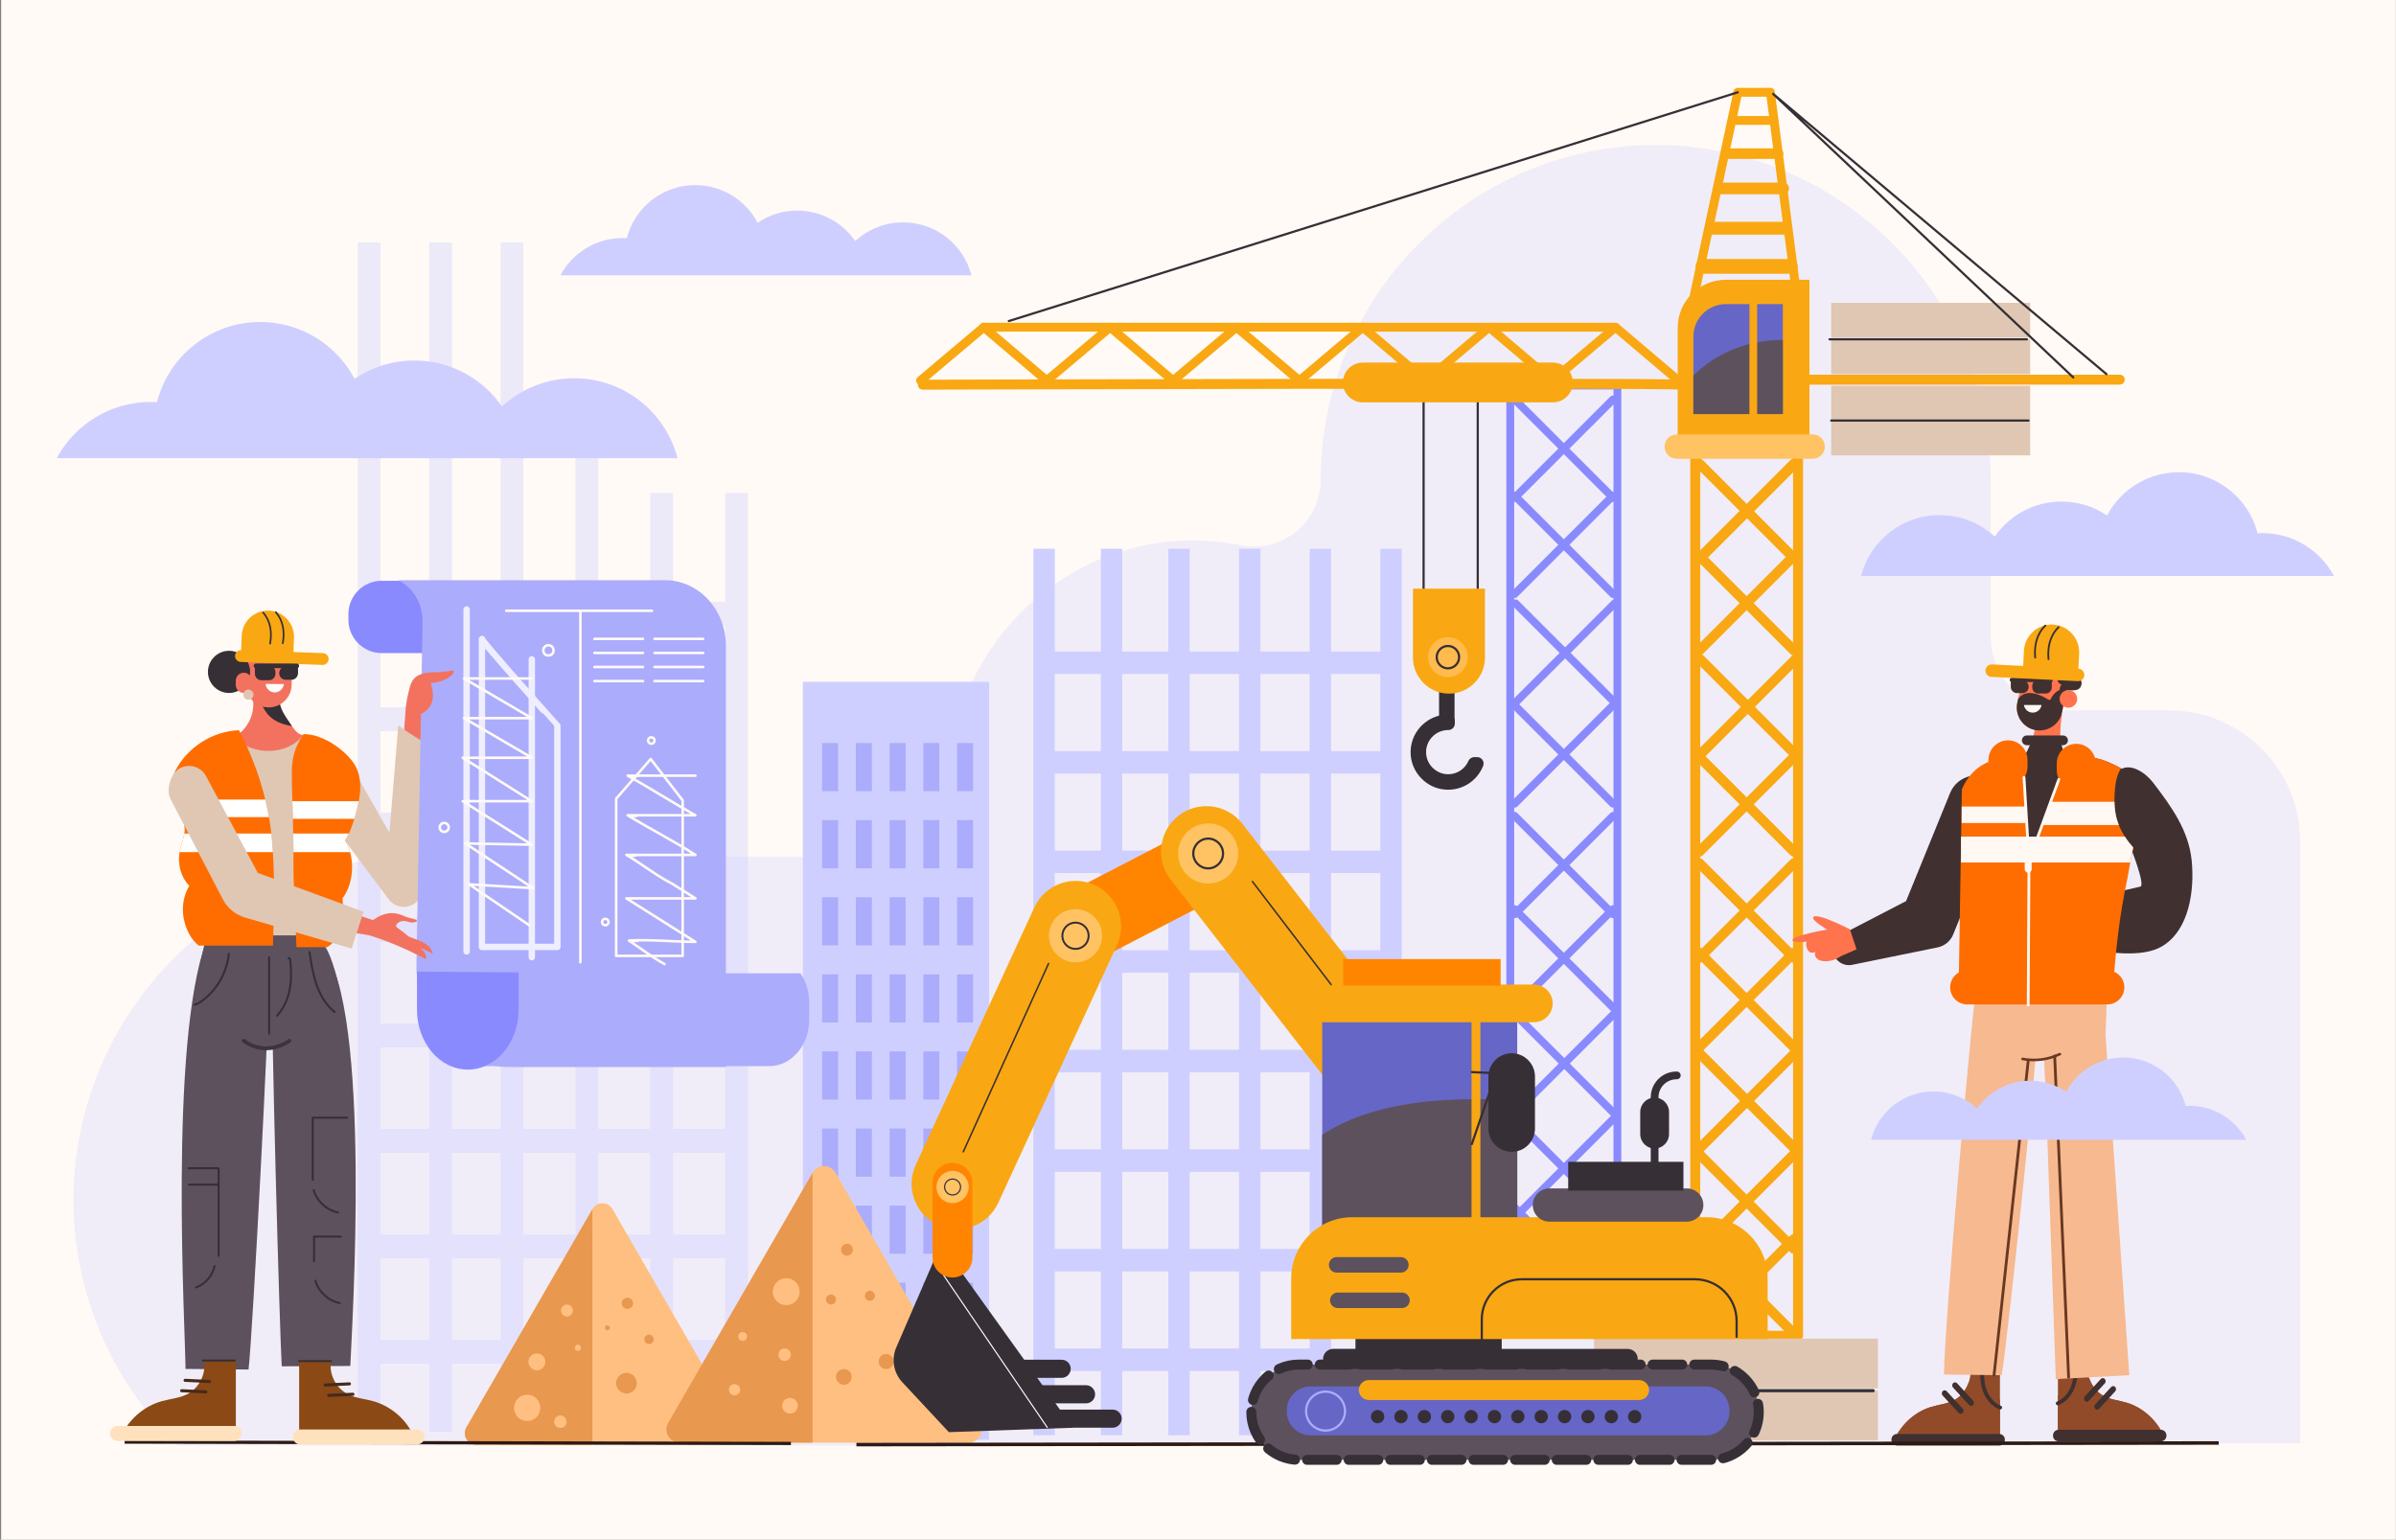 <svg xmlns="http://www.w3.org/2000/svg" xmlns:xlink="http://www.w3.org/1999/xlink" x="0px" y="0px" viewBox="0 0 778 500" style="enable-background:new 0 0 778 500;" xml:space="preserve"><rect x="0" y="0" width="778" height="500" fill="#808080" stroke="none"/><g id="BACKGROUND"></g><g id="OBJECTS">	<rect x="0.367" style="fill:#FFFAF5;" width="777.591" height="500"></rect>	<path style="opacity:0.31;fill:#CFCFFF;" d="M646.416,206.974v-51.096c0-59.835-48.956-108.791-108.791-108.791h0  c-59.835,0-108.791,48.956-108.791,108.791v0c0,13.689-12.546,23.895-25.966,21.192c-5.124-1.032-10.423-1.566-15.844-1.549  c-43.49,0.14-79.069,36.457-79.069,79.948v0c0,12.591-10.207,22.799-22.799,22.799H135.326  c-61.289,0-111.435,50.146-111.435,111.435v0c0,31.158,12.966,59.431,33.761,79.704h396.832c0.157-0.251,0.314-0.502,0.468-0.755  h109.114h78.571h104.258V273.349c0-23.57-19.107-42.678-42.678-42.678h-34.105C657.026,230.672,646.416,220.062,646.416,206.974z"></path>	<g>					<rect x="490.397" y="125.204" style="fill:none;stroke:#8A8AFF;stroke-width:2.544;stroke-linecap:round;stroke-linejoin:round;stroke-miterlimit:10;" width="34.79" height="299.644"></rect>					<line style="fill:none;stroke:#8A8AFF;stroke-width:2.544;stroke-linecap:round;stroke-linejoin:round;stroke-miterlimit:10;" x1="491.799" y1="129.693" x2="523.784" y2="161.678"></line>					<line style="fill:none;stroke:#8A8AFF;stroke-width:2.544;stroke-linecap:round;stroke-linejoin:round;stroke-miterlimit:10;" x1="491.799" y1="160.93" x2="523.784" y2="192.914"></line>					<line style="fill:none;stroke:#8A8AFF;stroke-width:2.544;stroke-linecap:round;stroke-linejoin:round;stroke-miterlimit:10;" x1="492.08" y1="195.907" x2="524.065" y2="227.891"></line>					<line style="fill:none;stroke:#8A8AFF;stroke-width:2.544;stroke-linecap:round;stroke-linejoin:round;stroke-miterlimit:10;" x1="491.799" y1="229.013" x2="523.784" y2="260.998"></line>					<line style="fill:none;stroke:#8A8AFF;stroke-width:2.544;stroke-linecap:round;stroke-linejoin:round;stroke-miterlimit:10;" x1="491.799" y1="264.931" x2="523.784" y2="296.915"></line>					<line style="fill:none;stroke:#8A8AFF;stroke-width:2.544;stroke-linecap:round;stroke-linejoin:round;stroke-miterlimit:10;" x1="491.799" y1="295.227" x2="523.784" y2="327.211"></line>					<line style="fill:none;stroke:#8A8AFF;stroke-width:2.544;stroke-linecap:round;stroke-linejoin:round;stroke-miterlimit:10;" x1="492.08" y1="329.527" x2="524.065" y2="361.511"></line>					<line style="fill:none;stroke:#8A8AFF;stroke-width:2.544;stroke-linecap:round;stroke-linejoin:round;stroke-miterlimit:10;" x1="491.799" y1="363.446" x2="523.784" y2="395.43"></line>					<line style="fill:none;stroke:#8A8AFF;stroke-width:2.544;stroke-linecap:round;stroke-linejoin:round;stroke-miterlimit:10;" x1="491.799" y1="392.127" x2="523.784" y2="424.112"></line>					<line style="fill:none;stroke:#8A8AFF;stroke-width:2.544;stroke-linecap:round;stroke-linejoin:round;stroke-miterlimit:10;" x1="523.784" y1="129.693" x2="491.799" y2="161.678"></line>					<line style="fill:none;stroke:#8A8AFF;stroke-width:2.544;stroke-linecap:round;stroke-linejoin:round;stroke-miterlimit:10;" x1="523.784" y1="160.93" x2="491.799" y2="192.914"></line>					<line style="fill:none;stroke:#8A8AFF;stroke-width:2.544;stroke-linecap:round;stroke-linejoin:round;stroke-miterlimit:10;" x1="524.314" y1="195.907" x2="492.33" y2="227.891"></line>					<line style="fill:none;stroke:#8A8AFF;stroke-width:2.544;stroke-linecap:round;stroke-linejoin:round;stroke-miterlimit:10;" x1="523.784" y1="229.013" x2="491.799" y2="260.998"></line>					<line style="fill:none;stroke:#8A8AFF;stroke-width:2.544;stroke-linecap:round;stroke-linejoin:round;stroke-miterlimit:10;" x1="523.784" y1="264.931" x2="491.799" y2="296.915"></line>					<line style="fill:none;stroke:#8A8AFF;stroke-width:2.544;stroke-linecap:round;stroke-linejoin:round;stroke-miterlimit:10;" x1="523.784" y1="295.227" x2="491.799" y2="327.211"></line>					<line style="fill:none;stroke:#8A8AFF;stroke-width:2.544;stroke-linecap:round;stroke-linejoin:round;stroke-miterlimit:10;" x1="523.784" y1="329.527" x2="491.799" y2="361.511"></line>					<line style="fill:none;stroke:#8A8AFF;stroke-width:2.544;stroke-linecap:round;stroke-linejoin:round;stroke-miterlimit:10;" x1="523.784" y1="363.446" x2="491.799" y2="395.43"></line>					<line style="fill:none;stroke:#8A8AFF;stroke-width:2.544;stroke-linecap:round;stroke-linejoin:round;stroke-miterlimit:10;" x1="523.784" y1="392.127" x2="491.799" y2="424.112"></line>	</g>	<g>		<g>			<g>									<rect x="550.462" y="146.261" style="fill:none;stroke:#F9A813;stroke-width:3.231;stroke-linecap:round;stroke-linejoin:round;stroke-miterlimit:10;" width="33.381" height="287.505"></rect>				<g>					<path style="fill:#F9A813;" d="M587.546,143.449h-42.784v-37.014c0-8.602,6.973-15.575,15.575-15.575h27.209V143.449z"></path>					<path style="fill:#6666C6;" d="M578.902,134.451h-29.047v-25.129c0-5.84,4.734-10.574,10.574-10.574h18.473V134.451z"></path>					<path style="fill:#5D515D;" d="M569.885,111.294c-7.631,1.553-14.536,5.26-20.029,10.667v12.49h29.047v-24.074      C575.878,110.406,572.859,110.689,569.885,111.294z"></path>					<path style="fill:#FFC364;" d="M588.602,148.974h-44.151c-2.172,0-3.948-1.777-3.948-3.948l0,0      c0-2.172,1.777-3.949,3.948-3.949h44.151c2.172,0,3.948,1.777,3.948,3.949l0,0C592.55,147.197,590.773,148.974,588.602,148.974      z"></path>											<line style="fill:none;stroke:#F9A813;stroke-width:2.513;stroke-linejoin:round;stroke-miterlimit:10;" x1="569.306" y1="95.652" x2="569.306" y2="138.185"></line>				</g>									<line style="fill:none;stroke:#F9A813;stroke-width:3.231;stroke-linecap:round;stroke-linejoin:round;stroke-miterlimit:10;" x1="551.808" y1="150.569" x2="582.497" y2="181.257"></line>									<line style="fill:none;stroke:#F9A813;stroke-width:3.231;stroke-linecap:round;stroke-linejoin:round;stroke-miterlimit:10;" x1="551.808" y1="180.54" x2="582.497" y2="211.228"></line>									<line style="fill:none;stroke:#F9A813;stroke-width:3.231;stroke-linecap:round;stroke-linejoin:round;stroke-miterlimit:10;" x1="552.077" y1="214.1" x2="582.766" y2="244.788"></line>									<line style="fill:none;stroke:#F9A813;stroke-width:3.231;stroke-linecap:round;stroke-linejoin:round;stroke-miterlimit:10;" x1="551.808" y1="245.865" x2="582.497" y2="276.554"></line>									<line style="fill:none;stroke:#F9A813;stroke-width:3.231;stroke-linecap:round;stroke-linejoin:round;stroke-miterlimit:10;" x1="551.808" y1="280.328" x2="582.497" y2="311.017"></line>									<line style="fill:none;stroke:#F9A813;stroke-width:3.231;stroke-linecap:round;stroke-linejoin:round;stroke-miterlimit:10;" x1="551.808" y1="309.397" x2="582.497" y2="340.085"></line>									<line style="fill:none;stroke:#F9A813;stroke-width:3.231;stroke-linecap:round;stroke-linejoin:round;stroke-miterlimit:10;" x1="552.077" y1="342.307" x2="582.766" y2="372.996"></line>									<line style="fill:none;stroke:#F9A813;stroke-width:3.231;stroke-linecap:round;stroke-linejoin:round;stroke-miterlimit:10;" x1="551.808" y1="374.852" x2="582.497" y2="405.541"></line>									<line style="fill:none;stroke:#F9A813;stroke-width:3.231;stroke-linecap:round;stroke-linejoin:round;stroke-miterlimit:10;" x1="551.808" y1="402.371" x2="582.497" y2="433.06"></line>									<line style="fill:none;stroke:#F9A813;stroke-width:3.231;stroke-linecap:round;stroke-linejoin:round;stroke-miterlimit:10;" x1="582.766" y1="150.569" x2="552.077" y2="181.257"></line>									<line style="fill:none;stroke:#F9A813;stroke-width:3.231;stroke-linecap:round;stroke-linejoin:round;stroke-miterlimit:10;" x1="582.497" y1="150.569" x2="551.808" y2="181.257"></line>									<line style="fill:none;stroke:#F9A813;stroke-width:3.231;stroke-linecap:round;stroke-linejoin:round;stroke-miterlimit:10;" x1="582.497" y1="180.54" x2="551.808" y2="211.228"></line>									<line style="fill:none;stroke:#F9A813;stroke-width:3.231;stroke-linecap:round;stroke-linejoin:round;stroke-miterlimit:10;" x1="583.005" y1="214.1" x2="552.317" y2="244.788"></line>									<line style="fill:none;stroke:#F9A813;stroke-width:3.231;stroke-linecap:round;stroke-linejoin:round;stroke-miterlimit:10;" x1="582.497" y1="245.865" x2="551.808" y2="276.554"></line>									<line style="fill:none;stroke:#F9A813;stroke-width:3.231;stroke-linecap:round;stroke-linejoin:round;stroke-miterlimit:10;" x1="582.497" y1="280.328" x2="551.808" y2="311.017"></line>									<line style="fill:none;stroke:#F9A813;stroke-width:3.231;stroke-linecap:round;stroke-linejoin:round;stroke-miterlimit:10;" x1="582.497" y1="309.397" x2="551.808" y2="340.085"></line>									<line style="fill:none;stroke:#F9A813;stroke-width:3.231;stroke-linecap:round;stroke-linejoin:round;stroke-miterlimit:10;" x1="582.497" y1="342.307" x2="551.808" y2="372.996"></line>									<line style="fill:none;stroke:#F9A813;stroke-width:3.231;stroke-linecap:round;stroke-linejoin:round;stroke-miterlimit:10;" x1="582.497" y1="374.852" x2="551.808" y2="405.541"></line>									<line style="fill:none;stroke:#F9A813;stroke-width:3.231;stroke-linecap:round;stroke-linejoin:round;stroke-miterlimit:10;" x1="582.497" y1="402.371" x2="551.808" y2="433.06"></line>			</g>							<path style="fill:none;stroke:#F9A813;stroke-width:3.231;stroke-linecap:round;stroke-linejoin:round;stroke-miterlimit:10;" d="    M545.169,124.925c-3.589-0.718-245.522,0-245.522,0"></path>							<polyline style="fill:none;stroke:#F9A813;stroke-width:2.884;stroke-linecap:round;stroke-linejoin:round;stroke-miterlimit:10;" points="    298.928,123.566 319.44,106.259 340.592,124.207    "></polyline>							<polyline style="fill:none;stroke:#F9A813;stroke-width:2.884;stroke-linecap:round;stroke-linejoin:round;stroke-miterlimit:10;" points="    339.951,123.566 360.463,106.259 381.615,124.207    "></polyline>							<polyline style="fill:none;stroke:#F9A813;stroke-width:2.884;stroke-linecap:round;stroke-linejoin:round;stroke-miterlimit:10;" points="    380.974,123.566 401.486,106.259 422.638,124.207    "></polyline>							<polyline style="fill:none;stroke:#F9A813;stroke-width:2.884;stroke-linecap:round;stroke-linejoin:round;stroke-miterlimit:10;" points="    421.997,123.566 442.509,106.259 463.661,124.207    "></polyline>							<polyline style="fill:none;stroke:#F9A813;stroke-width:2.884;stroke-linecap:round;stroke-linejoin:round;stroke-miterlimit:10;" points="    463.02,123.566 483.532,106.259 504.684,124.207    "></polyline>							<polyline style="fill:none;stroke:#F9A813;stroke-width:2.884;stroke-linecap:round;stroke-linejoin:round;stroke-miterlimit:10;" points="    504.043,123.566 524.555,106.259 545.707,124.207    "></polyline>							<line style="fill:none;stroke:#F9A813;stroke-width:2.884;stroke-linecap:round;stroke-linejoin:round;stroke-miterlimit:10;" x1="319.44" y1="106.259" x2="524.555" y2="106.259"></line>							<line style="fill:none;stroke:#362F36;stroke-width:0.718;stroke-linecap:round;stroke-linejoin:round;stroke-miterlimit:10;" x1="462.251" y1="128.873" x2="462.251" y2="213.227"></line>							<line style="fill:none;stroke:#362F36;stroke-width:0.718;stroke-linecap:round;stroke-linejoin:round;stroke-miterlimit:10;" x1="479.84" y1="129.95" x2="479.84" y2="217.534"></line>			<path style="fill:#F9A813;" d="M504.248,130.668h-61.74c-3.554,0-6.461-2.908-6.461-6.461l0,0c0-3.554,2.907-6.461,6.461-6.461    h61.74c3.554,0,6.461,2.908,6.461,6.461l0,0C510.709,127.76,507.802,130.668,504.248,130.668z"></path>			<g>				<path style="fill:#362F36;" d="M476.827,247.089c-1.097,2.539-3.615,4.325-6.548,4.34c-3.785,0.02-7.004-3.005-7.207-6.784     c-0.223-4.137,3.079-7.574,7.168-7.574c0.007,0,0.015,0,0.022,0c1.168,0.004,2.131-0.908,2.131-2.076v-0.869     c0-1.129-0.9-2.067-2.029-2.079c-0.042,0-0.083-0.001-0.125-0.001c-7.019,0-12.673,5.956-12.174,13.079     c0.411,5.872,5.072,10.685,10.93,11.268c5.681,0.565,10.675-2.792,12.601-7.683c0.538-1.365-0.467-2.844-1.934-2.844h-0.944     C477.903,245.865,477.151,246.339,476.827,247.089z"></path>			</g>			<rect x="467.276" y="219.149" style="fill:#362F36;" width="5.025" height="15.794"></rect>			<path style="fill:#F9A813;" d="M458.807,191.151v22.418c0,6.426,5.257,11.683,11.683,11.683l0,0    c6.425,0,11.683-5.257,11.683-11.683v-22.418H458.807z"></path>			<path style="fill:#FFBB4D;" d="M476.609,213.406c0,3.568-2.893,6.461-6.461,6.461c-3.568,0-6.461-2.893-6.461-6.461    c0-3.568,2.893-6.461,6.461-6.461C473.716,206.945,476.609,209.838,476.609,213.406z"></path>							<path style="fill:none;stroke:#362F36;stroke-width:0.718;stroke-linecap:round;stroke-linejoin:round;stroke-miterlimit:10;" d="    M473.782,213.406c0,2.007-1.627,3.634-3.634,3.634s-3.634-1.627-3.634-3.634c0-2.007,1.627-3.634,3.634-3.634    S473.782,211.399,473.782,213.406z"></path>			<rect x="594.611" y="110.189" style="fill:#E0C7B3;" width="64.608" height="11.306"></rect>			<rect x="594.611" y="98.344" style="fill:#E0C7B3;" width="64.608" height="11.306"></rect>			<rect x="594.611" y="125.264" style="fill:#E0C7B3;" width="64.608" height="11.306"></rect>			<rect x="594.611" y="136.57" style="fill:#E0C7B3;" width="64.608" height="11.306"></rect>							<line style="fill:none;stroke:#F9A813;stroke-width:3.231;stroke-linecap:round;stroke-linejoin:round;stroke-miterlimit:10;" x1="688.292" y1="123.29" x2="585.458" y2="123.29"></line>							<line style="fill:none;stroke:#362F36;stroke-width:0.718;stroke-linecap:round;stroke-linejoin:round;stroke-miterlimit:10;" x1="594.611" y1="136.57" x2="658.68" y2="136.57"></line>							<line style="fill:none;stroke:#362F36;stroke-width:0.718;stroke-linecap:round;stroke-linejoin:round;stroke-miterlimit:10;" x1="594.072" y1="110.189" x2="658.142" y2="110.189"></line>							<polyline style="fill:none;stroke:#F9A813;stroke-width:2.884;stroke-linecap:round;stroke-linejoin:round;stroke-miterlimit:10;" points="    549.385,99.421 564.281,29.967 574.869,29.967 584.92,107.497    "></polyline>							<line style="fill:none;stroke:#F9A813;stroke-width:2.884;stroke-linecap:round;stroke-linejoin:round;stroke-miterlimit:10;" x1="562.845" y1="39.12" x2="574.69" y2="39.12"></line>							<line style="fill:none;stroke:#F9A813;stroke-width:3.424;stroke-linecap:round;stroke-linejoin:round;stroke-miterlimit:10;" x1="560.692" y1="49.888" x2="577.382" y2="49.888"></line>							<line style="fill:none;stroke:#F9A813;stroke-width:3.808;stroke-linecap:round;stroke-linejoin:round;stroke-miterlimit:10;" x1="558.359" y1="61.194" x2="578.997" y2="61.194"></line>							<line style="fill:none;stroke:#F9A813;stroke-width:4.186;stroke-linecap:round;stroke-linejoin:round;stroke-miterlimit:10;" x1="556.205" y1="74.116" x2="578.997" y2="74.116"></line>							<line style="fill:none;stroke:#F9A813;stroke-width:4.786;stroke-linecap:round;stroke-linejoin:round;stroke-miterlimit:10;" x1="552.975" y1="86.499" x2="581.33" y2="86.499"></line>							<polyline style="fill:none;stroke:#362F36;stroke-width:0.718;stroke-linecap:round;stroke-linejoin:round;stroke-miterlimit:10;" points="    673.217,122.572 575.767,30.506 683.985,121.495    "></polyline>							<line style="fill:none;stroke:#362F36;stroke-width:0.718;stroke-linecap:round;stroke-linejoin:round;stroke-miterlimit:10;" x1="327.565" y1="104.266" x2="564.281" y2="29.967"></line>		</g>		<rect x="517.602" y="451.601" style="fill:#E0C7B3;" width="92.167" height="16.129"></rect>		<rect x="517.602" y="434.704" style="fill:#E0C7B3;" width="92.167" height="16.129"></rect>					<line style="fill:none;stroke:#362F36;stroke-width:1.024;stroke-linecap:round;stroke-linejoin:round;stroke-miterlimit:10;" x1="516.833" y1="451.601" x2="608.232" y2="451.601"></line>	</g>	<path style="fill:none;stroke:#ACACFC;stroke-width:0.814;stroke-linecap:round;stroke-linejoin:round;stroke-miterlimit:10;" d="  M517.711,450.04c0,3.946-3.199,7.146-7.145,7.146c-3.946,0-7.145-3.199-7.145-7.146c0-3.946,3.199-7.145,7.145-7.145  C514.512,442.895,517.711,446.094,517.711,450.04z"></path>	<g>		<g>			<g>				<path style="fill:#914B29;" d="M639.769,443.721c0.621,4.266-1.496,8.84-5.019,10.841c-2.388,1.357-5.17,1.558-7.766,2.344     c-5.065,1.533-9.477,5.453-11.864,10.543h34.278v-24.058L639.769,443.721z"></path>				<path style="fill:#914B29;" d="M626.984,456.905c2.596-0.785,5.378-0.987,7.766-2.344c2.041-1.16,3.611-3.183,4.449-5.51     c0.682,1.057,1.34,2.132,2.07,3.151c0.707,0.987,1.498,1.943,2.484,2.609c0.99,0.669,2.128,0.915,3.276,0.689     c0.846-0.166,1.636-0.564,2.368-1.07v13.018h-34.278C617.507,462.359,621.919,458.439,626.984,456.905z"></path>				<path style="fill:#403030;" d="M615.966,469.425h33.224c0.99,0,1.799-0.81,1.799-1.799v-0.152c0-0.99-0.81-1.799-1.799-1.799     h-33.224c-0.99,0-1.799,0.81-1.799,1.799v0.152C614.167,468.615,614.976,469.425,615.966,469.425z"></path>				<path style="fill:#403030;" d="M640.679,456.259L640.679,456.259c0.358-0.389,0.358-1.025,0-1.414l-5.208-5.657     c-0.358-0.389-0.944-0.389-1.302,0l0,0c-0.358,0.389-0.358,1.025,0,1.414l5.208,5.658     C639.735,456.648,640.321,456.648,640.679,456.259z"></path>				<path style="fill:#403030;" d="M637.303,458.844L637.303,458.844c0.358-0.389,0.358-1.026,0-1.414l-5.208-5.658     c-0.358-0.389-0.944-0.389-1.302,0l0,0c-0.358,0.389-0.358,1.025,0,1.414l5.208,5.658     C636.359,459.232,636.945,459.232,637.303,458.844z"></path>									<path style="fill:none;stroke:#403030;stroke-width:1.258;stroke-linecap:round;stroke-linejoin:round;stroke-miterlimit:10;" d="     M649.455,457.087c0,0-8.388-2.796-5.033-16.775"></path>			</g>			<g>				<path style="fill:#914B29;" d="M677.852,442.352c-0.621,4.266,1.496,8.84,5.019,10.841c2.388,1.357,5.17,1.558,7.766,2.344     c5.065,1.533,9.477,5.453,11.864,10.543h-34.277v-24.058L677.852,442.352z"></path>				<path style="fill:#914B29;" d="M690.637,455.537c-2.596-0.786-5.378-0.987-7.766-2.344c-2.041-1.16-3.611-3.183-4.449-5.51     c-0.682,1.057-1.34,2.132-2.07,3.151c-0.707,0.987-1.498,1.943-2.484,2.609c-0.99,0.669-2.128,0.915-3.276,0.69     c-0.846-0.166-1.636-0.564-2.368-1.07v13.018h34.277C700.114,460.99,695.703,457.07,690.637,455.537z"></path>				<path style="fill:#403030;" d="M701.655,468.056h-33.224c-0.99,0-1.799-0.81-1.799-1.799v-0.152c0-0.99,0.81-1.799,1.799-1.799     h33.224c0.99,0,1.799,0.81,1.799,1.799v0.152C703.454,467.247,702.645,468.056,701.655,468.056z"></path>				<path style="fill:#403030;" d="M676.942,454.891L676.942,454.891c-0.358-0.389-0.358-1.025,0-1.414l5.207-5.658     c0.358-0.389,0.944-0.389,1.302,0l0,0c0.358,0.389,0.358,1.025,0,1.414l-5.208,5.658     C677.886,455.28,677.3,455.28,676.942,454.891z"></path>				<path style="fill:#403030;" d="M680.318,457.475L680.318,457.475c-0.358-0.389-0.358-1.025,0-1.414l5.207-5.658     c0.358-0.389,0.944-0.389,1.302,0l0,0c0.358,0.389,0.358,1.026,0,1.414l-5.208,5.658     C681.262,457.864,680.676,457.864,680.318,457.475z"></path>									<path style="fill:none;stroke:#403030;stroke-width:1.258;stroke-linecap:round;stroke-linejoin:round;stroke-miterlimit:10;" d="     M668.167,455.718c0,0,8.388-2.796,5.033-16.775"></path>			</g>			<path style="fill:#F7B98F;" d="M667.075,344.532l-10.709-0.602c-8.497-0.477-15.058-7.82-14.581-16.317l1.698-30.216    c0.477-8.497,7.82-15.058,16.317-14.581l10.709,0.602c8.497,0.477,15.058,7.82,14.581,16.317l-1.698,30.216    C682.914,338.448,675.571,345.01,667.075,344.532z"></path>			<path style="fill:#F7B98F;" d="M649.982,446.581c2.056-12.766,12.394-109.99,12.365-122.932l-19.524-12.497    c-2.638,16.158-11.542,120.79-11.602,135.218L649.982,446.581z"></path>			<path style="fill:#F7B98F;" d="M681.323,388.891c1.026-15.093,2.891-62.311,3.049-76.09l-20.761,7.363    c-1.007,14.035,1.662,54.75,3.126,68.727H681.323z"></path>			<g>				<path style="fill:#693822;" d="M669.07,342.671c-3.956,1.853-8.151,2.397-12.447,1.614c-0.533-0.097-0.307-0.91,0.224-0.813     c4.057,0.739,8.065,0.22,11.797-1.529C669.133,341.714,669.561,342.44,669.07,342.671L669.07,342.671z"></path>			</g>			<polygon style="fill:#F7B98F;" points="663.928,345.447 667.53,447.849 691.399,446.581 683.713,336.544    "></polygon>			<g>				<path style="fill:#FF734D;" d="M669.6,231.942c-0.352,1.862-0.555,3.752-0.608,5.646c-0.08,2.835,0.285,5.927,2.263,7.96     c-1.226,1.686-3.086,3.071-5.106,3.587c-2.02,0.515-4.218,0.303-6.102-0.59c-0.514-0.244-1.003-0.535-1.492-0.826     c-0.6-0.357-1.199-0.714-1.799-1.071c2.599-4.476,4.82-9.428,4.124-14.558c1.297-0.242,3.134-0.788,4.431-1.03     c0.563-0.105,1.131-0.21,1.703-0.186C667.922,230.913,668.705,232.095,669.6,231.942z"></path>				<path style="fill:#403030;" d="M659.556,241.004c-0.759,1.946-1.748,3.834-2.799,5.644c0.6,0.357,1.199,0.714,1.799,1.071     c0.489,0.291,0.978,0.582,1.492,0.826c1.884,0.893,4.082,1.105,6.102,0.59c2.02-0.515,3.88-1.9,5.106-3.587     c-1.193-1.225-1.798-2.837-2.074-4.544H659.556z"></path>				<path style="fill:#403030;" d="M638.27,284.467c0.141,2.691,0.336,5.379,0.568,8.063c0.157,1.801,0.318,3.595,0.568,5.381     c0.546,2.867,1.217,5.711,1.858,8.556c0.284,1.083,0.571,2.164,0.849,3.249c0.347,1.359,0.638,2.744,0.982,4.112     c0.173,0.298,0.376,0.577,0.609,0.828c0.12,0.131,0.248,0.255,0.385,0.371c0.496,0.421,1.172,0.621,1.773,0.837     c0.715,0.257,1.44,0.481,2.175,0.671c1.949,0.504,3.939,0.703,5.94,0.861c2.108,0.166,4.222,0.247,6.336,0.266     c1.08,0.009,2.161,0.004,3.241-0.015c3.093-0.054,6.181-0.214,9.242-0.402c0.624-0.038,8.676-0.928,11.404-1.248     c0.306-0.036,0.546-0.065,0.701-0.085c0.005,0,0.01-0.001,0.015-0.002l0.055-0.007c0.085-0.01,0.13-0.017,0.13-0.02     c0.2-2.834,0.612-6.086,1.152-9.56c0.422-2.719,0.921-5.573,1.456-8.469c0.139-0.758,0.282-1.517,0.426-2.278     c0.002-0.01,0.004-0.02,0.006-0.031c1.004-5.318,2.091-10.69,2.998-15.539c0.323-1.716,0.621-3.365,0.887-4.924     c0.045-0.258,0.088-0.515,0.13-0.768c0.006-0.039,0.013-0.078,0.02-0.117c0.943-5.584,3.08-12.692,1.9-18.318     c-0.836-3.992-4.899-6.328-8.505-7.942c-0.034-0.016-0.068-0.03-0.101-0.045c-0.401-0.18-0.797-0.349-1.181-0.512     c-2.416-1.021-5.086-1.537-7.801-1.772c-0.539-0.046-1.08-0.082-1.622-0.109c-0.036-0.002-0.072-0.003-0.107-0.005     c-1.206-0.056-2.412-0.066-3.601-0.049c-0.001,0-0.001,0-0.002,0c-0.434,0.006-0.865,0.017-1.293,0.029     c-4.331,0.126-8.637,0.605-12.957,0.916c-0.688,0.049-1.376,0.095-2.064,0.134c-0.538,0.03-1.058,0.053-1.562,0.073     c-0.127,0.004-0.253,0.009-0.378,0.013c-0.053,0.002-0.106,0.004-0.158,0.005c-0.151,0.006-0.302,0.011-0.45,0.016     c-0.26,0.009-0.516,0.019-0.768,0.028c-1.298,0.05-2.491,0.117-3.606,0.299c-1.294,0.577-2.62,1.091-3.844,1.81     c-0.838,0.49-1.585,1.056-2.172,1.814c-0.669,0.863-1.106,1.93-1.451,2.956c-0.755,2.241-1.101,4.611-1.39,6.936     c-0.316,2.533-0.633,5.058-0.8,7.605C637.905,273.533,637.983,279.011,638.27,284.467z"></path>				<path style="fill:#403030;" d="M658.118,242h11.766c0.871,0,1.584-0.713,1.584-1.584l0,0c0-0.871-0.713-1.584-1.584-1.584     h-11.766c-0.871,0-1.584,0.713-1.584,1.584l0,0C656.534,241.287,657.247,242,658.118,242z"></path>			</g>			<path style="fill:#5A525D;" d="M691.984,277.385c0.091-1.027,0.174-2.055,0.247-3.084c0.098,0.181,0.195,0.362,0.287,0.544    C692.361,275.596,692.181,276.453,691.984,277.385z"></path>			<path style="fill:#5A525D;" d="M688.123,264.519c-0.456-2.258-0.5-4.636-0.385-6.902c0.124-2.444,0.437-5.398,1.911-7.495    c2.133,1.427,3.906,3.271,4.427,5.756C694.37,259.799,689.163,261.422,688.123,264.519z"></path>			<g>				<path style="fill:#403030;" d="M650.118,264.393l-15.511,38.094l-0.413,1.015c-0.895,2.197-2.839,3.69-4.997,4.147     l-27.764,5.665c-2.849,0.581-5.629-1.257-6.21-4.105c-0.481-2.358,0.701-4.67,2.735-5.726l25.157-13.04l-5.41,5.162     l15.511-38.094c1.9-4.667,7.224-6.91,11.892-5.01C649.776,254.402,652.018,259.726,650.118,264.393z"></path>			</g>			<path style="fill:#2D201B;" d="M665.486,222.003c-1.925,0.413-2.983,2.402-2.708,4.186c0.275,1.784,1.576,3.344,3.046,4.609    c0.738-2.174,1.26-4.088,1.997-6.262c0.277-0.817,0.467-1.885-0.323-2.406C667.054,221.837,666.007,221.891,665.486,222.003z"></path>			<path style="fill:#FF734D;" d="M654.866,229.762c0,0.121,0.003,0.238,0.01,0.355c0,0.043,0.004,0.085,0.007,0.128    c0,0.025,0,0.05,0.003,0.075c0.007,0.103,0.018,0.203,0.029,0.302c0.028,0.242,0.068,0.483,0.121,0.718    c0.011,0.057,0.025,0.117,0.035,0.174c0.125,0.508,0.302,1.003,0.526,1.472c0.05,0.103,0.103,0.203,0.156,0.302    c0.028,0.053,0.057,0.107,0.085,0.16c0.05,0.085,0.103,0.171,0.156,0.256c0.128,0.21,0.267,0.412,0.416,0.608    c0.071,0.089,0.142,0.178,0.217,0.267c0.302,0.355,0.636,0.686,1.003,0.985c0.274,0.224,0.569,0.427,0.878,0.611    c0.068,0.039,0.135,0.078,0.203,0.117c0.05,0.025,0.1,0.053,0.149,0.078c0.025,0.014,0.053,0.029,0.078,0.043    c0.028,0.011,0.053,0.025,0.078,0.036c0.082,0.043,0.16,0.082,0.245,0.117c0.487,0.22,1.006,0.387,1.554,0.498    c0.117,0.025,0.238,0.046,0.356,0.064c0.267,0.043,0.533,0.064,0.8,0.075c1.067,0.046,2.112-0.146,3.065-0.526    c1.714-0.69,3.146-2.005,3.957-3.715c0.252-0.53,0.444-1.098,0.565-1.699l0.164-0.814l0.185-0.907l0.864-4.263l0.16-0.796    l0.235-1.156l0.085-0.427l0.441-2.183c0.025-0.121,0.046-0.242,0.064-0.359c0.007-0.05,0.014-0.103,0.021-0.153    c0-0.011,0.004-0.018,0.004-0.028c0.007-0.046,0.011-0.092,0.014-0.139c0.007-0.046,0.011-0.096,0.014-0.142    c0.004-0.011,0.004-0.025,0.004-0.036c0.004-0.028,0.007-0.057,0.007-0.085c0.004-0.036,0.004-0.071,0.007-0.107    c0-0.021,0.003-0.043,0.003-0.064c0.004-0.05,0.004-0.1,0.007-0.153v-0.206c0-0.1,0-0.199-0.007-0.299    c0-0.057-0.003-0.114-0.007-0.171c-0.004-0.053-0.007-0.103-0.011-0.156c-0.004-0.05-0.011-0.1-0.014-0.153    c-0.004,0,0,0-0.004-0.004c-0.004-0.05-0.011-0.1-0.018-0.153c-0.007-0.05-0.014-0.1-0.021-0.153    c-0.007-0.05-0.014-0.1-0.025-0.153c-0.018-0.103-0.036-0.203-0.06-0.306c-0.004-0.018-0.007-0.039-0.011-0.057    c-0.021-0.085-0.039-0.167-0.064-0.253c-0.004-0.018-0.007-0.039-0.014-0.057c-0.021-0.085-0.046-0.171-0.075-0.256    c-0.004-0.014-0.007-0.029-0.011-0.039c-0.789-2.499-2.873-4.512-5.607-5.066c-2.979-0.601-5.919,0.693-7.562,3.043    c-0.053,0.078-0.107,0.157-0.156,0.235c-0.483,0.75-0.839,1.6-1.024,2.524l-1.017,5.024l-1.116,5.521    c-0.025,0.125-0.046,0.245-0.064,0.366c-0.014,0.082-0.025,0.16-0.032,0.242c-0.007,0.039-0.011,0.082-0.014,0.121    c-0.004,0.025-0.007,0.053-0.007,0.078c-0.007,0.078-0.014,0.153-0.018,0.231c0,0.021-0.004,0.046-0.004,0.067    C654.87,229.538,654.866,229.652,654.866,229.762z"></path>			<path style="fill:#403030;" d="M654.88,229.356c0.005-0.077,0.01-0.154,0.018-0.231c0.002-0.025,0.005-0.051,0.007-0.076    c0.004-0.041,0.009-0.082,0.013-0.122c0.009-0.08,0.02-0.16,0.032-0.24c0.018-0.122,0.04-0.244,0.065-0.366l0.261-1.292    c2.253-3.363,6.76-1.774,9.581,0.013c0.056,0.035,0.11,0.055,0.164,0.069c0.008,0.009,0.016,0.017,0.024,0.026    c0.216,0.24,0.695,0.196,0.838-0.108c1.1-2.341,3.009-3.411,5.282-3.699l-0.234,1.154l-1.023,5.059l-0.348,1.72    c-0.513,2.535-2.281,4.511-4.525,5.414c-1.191,0.479-2.518,0.656-3.862,0.452c-0.119-0.018-0.239-0.039-0.358-0.063    c-0.545-0.111-1.065-0.279-1.554-0.498c-0.083-0.037-0.164-0.076-0.244-0.116c-0.025-0.012-0.051-0.025-0.076-0.037    c-0.027-0.014-0.055-0.028-0.081-0.043c-0.05-0.025-0.099-0.052-0.148-0.079c-0.069-0.038-0.137-0.077-0.205-0.117    c-0.308-0.184-0.601-0.388-0.876-0.612c-0.366-0.296-0.701-0.626-1.002-0.984c-0.074-0.088-0.146-0.177-0.216-0.268    c-0.149-0.195-0.289-0.396-0.419-0.605c-0.053-0.085-0.104-0.171-0.154-0.258c-0.029-0.053-0.059-0.105-0.088-0.159    c-0.053-0.098-0.104-0.199-0.153-0.301c-0.225-0.47-0.402-0.964-0.526-1.475c-0.013-0.057-0.027-0.114-0.039-0.171    c-0.052-0.238-0.092-0.478-0.119-0.72c-0.012-0.1-0.022-0.201-0.029-0.302c-0.002-0.025-0.004-0.051-0.005-0.076    c-0.003-0.042-0.005-0.083-0.007-0.125c-0.005-0.119-0.008-0.238-0.008-0.357c0-0.112,0.003-0.225,0.009-0.337    C654.878,229.402,654.879,229.38,654.88,229.356z"></path>			<path style="fill:#403030;" d="M699.188,254.215c5.825,7.651,11.501,15.414,12.471,25.281c0.926,9.417-0.668,22.597-9.756,27.887    c-6.302,3.668-17.504,2.015-24.404,0.655c-3.833-0.756-8.216-2.063-9.5-5.827c-1.294-3.792,1.535-8.205,5.154-10.069    c3.619-1.863,7.824-0.974,11.733-1.896c4.089-0.965,10.062-2.32,10.062-2.32c1.831-0.228-3.022-12.647-3.602-13.858    c-2.651-5.538-6.034-11.193-5.921-17.699c0.038-2.219,1.071-5.094,2.989-6.406C691.748,247.683,696.602,250.818,699.188,254.215z    "></path>			<path style="fill:#FF6D00;" d="M689.967,271.685c-0.775-1.194-1.439-2.446-1.965-3.763c-0.225-0.557-0.424-1.122-0.595-1.702    c-0.553-1.855-0.79-3.858-0.828-5.85c-0.031-1.336,0.034-2.664,0.149-3.942c0.21-2.316,0.637-4.915,1.988-6.888    c-1.026-0.61-2.102-1.137-3.144-1.606c-0.034-0.011-0.069-0.027-0.099-0.046c-0.404-0.176-0.797-0.343-1.183-0.508    c-2.416-1.023-5.087-1.538-7.804-1.771c-0.538-0.05-1.076-0.084-1.622-0.111c-0.115,0.004-0.229,0-0.347-0.004    c0.004,0.015,0.008,0.034,0.008,0.053l-3.366-0.103l-5.396,14.924l-2.728,7.552l-1.362,3.763l-2.843,7.861l-0.454-7.861    l-1.465-25.293l-3.236,0.012c-1.435-0.145-2.751-0.122-3.969,0.015h-0.374l-0.008,0.046c-9.372,1.286-12.295,9.941-12.295,9.941    l-0.244,15.28l-0.034,2.034l-0.813,50.517l19.733,0.126c0.488,0.408,1.515,0.672,2.912,0.836    c6.693,0.786,21.908-0.683,27.281,0.626c0.076-1.275,0.149-2.542,0.229-3.808c0.721-12.414,2.107-24.797,4.728-36.928    c0.267-1.671,0.557-3.339,0.87-5.007c0.309-1.622,0.634-3.24,0.985-4.858C691.68,274.104,690.765,272.925,689.967,271.685z"></path>			<path style="fill:#FFF8F3;" d="M662.904,228.943c-0.201,1.4-1.401,2.477-2.856,2.477c-1.455,0-2.656-1.077-2.857-2.477H662.904z"></path>			<path style="fill:#FF6D00;" d="M674.184,256.482L674.184,256.482c3.485,0,6.336-2.851,6.336-6.336v-2.263    c0-3.485-2.851-6.336-6.336-6.336l0,0c-3.485,0-6.336,2.851-6.336,6.336v2.263C667.848,253.63,670.699,256.482,674.184,256.482z"></path>			<path style="fill:#FF6D00;" d="M652.008,255.35L652.008,255.35c3.485,0,6.336-2.851,6.336-6.336v-2.263    c0-3.485-2.851-6.336-6.336-6.336l0,0c-3.485,0-6.336,2.851-6.336,6.336v2.263C645.673,252.499,648.524,255.35,652.008,255.35z"></path>			<path style="fill:#FF6D00;" d="M638.771,326.175h45.482c3.049,0,5.544-2.495,5.544-5.544l0,0c0-3.049-2.495-5.544-5.544-5.544    h-45.482c-3.049,0-5.544,2.495-5.544,5.544l0,0C633.227,323.68,635.722,326.175,638.771,326.175z"></path>							<polyline style="fill:none;stroke:#FFF8F3;stroke-width:0.905;stroke-linecap:round;stroke-linejoin:round;stroke-miterlimit:10;" points="    668.527,253.087 658.829,279.544 658.57,326.401    "></polyline>							<line style="fill:none;stroke:#FFF8F3;stroke-width:0.905;stroke-linecap:round;stroke-linejoin:round;stroke-miterlimit:10;" x1="657.213" y1="252.408" x2="658.829" y2="279.544"></line>			<path style="fill:#FFF8F3;" d="M658.57,283.409L658.57,283.409c0.622,0,1.131-0.509,1.131-1.131v-4.073    c0-0.622-0.509-1.131-1.131-1.131l0,0c-0.622,0-1.131,0.509-1.131,1.131v4.073C657.439,282.9,657.948,283.409,658.57,283.409z"></path>							<line style="fill:none;stroke:#693822;stroke-width:0.905;stroke-linecap:round;stroke-linejoin:round;stroke-miterlimit:10;" x1="667.169" y1="342.92" x2="671.695" y2="447.234"></line>							<line style="fill:none;stroke:#693822;stroke-width:0.905;stroke-linecap:round;stroke-linejoin:round;stroke-miterlimit:10;" x1="658.57" y1="344.504" x2="647.483" y2="446.555"></line>			<rect x="636.984" y="261.916" style="fill:#FFF8F3;" width="20.668" height="5.351"></rect>			<path style="fill:#FFF8F3;" d="M688.003,267.921h-24.971l2.729-7.552h20.818c0.037,1.992,0.276,3.996,0.827,5.852    C687.578,266.801,687.776,267.365,688.003,267.921z"></path>			<path style="fill:#403030;" d="M661.857,225.215h2.398c1.083,0,1.969-0.886,1.969-1.969v-2.139c0-0.209-0.171-0.38-0.38-0.38    h-3.987c-1.083,0-1.969,0.886-1.969,1.969v0.549C659.888,224.329,660.774,225.215,661.857,225.215z"></path>			<path style="fill:#403030;" d="M656.689,225.083h-1.731c-1.122,0-2.041-0.918-2.041-2.04v-1.493c0-0.32,0.262-0.583,0.583-0.583    h3.189c1.122,0,2.041,0.918,2.041,2.04v0.036C658.73,224.165,657.812,225.083,656.689,225.083z"></path>			<path style="fill:#403030;" d="M653.279,221.492h12.633c0.393,0,0.714-0.321,0.714-0.714l0,0c0-0.393-0.321-0.714-0.714-0.714    h-12.633c-0.393,0-0.714,0.322-0.714,0.714l0,0C652.564,221.171,652.886,221.492,653.279,221.492z"></path>			<path style="fill:#FF734D;" d="M674.48,226.984c-0.014,1.578-1.305,2.846-2.883,2.832c-1.578-0.014-2.846-1.305-2.831-2.883    c0.014-1.578,1.305-2.846,2.883-2.831C673.227,224.115,674.494,225.406,674.48,226.984z"></path>			<path style="fill:#403030;" d="M668.347,219.354c0.028-0.017-0.001-0.066-0.034-0.062c-0.032,0.004-0.053,0.036-0.069,0.064    c-0.293,0.535-0.335,1.2-0.112,1.767c0.223,0.567,0.708,1.026,1.286,1.217c-0.613,0.642-0.791,1.662-0.433,2.474    c0.798-0.82,2.048-0.75,3.189-0.662c1.141,0.088,2.462,0.087,3.207-0.782c0.253-0.295,0.408-0.665,0.486-1.045    c0.076-0.374,0.078-0.773-0.064-1.127c-0.273-0.68-1.023-1.059-1.75-1.153c-0.727-0.094-1.462,0.035-2.195,0.059    C670.679,220.144,669.421,219.842,668.347,219.354z"></path>			<g>				<g>					<path style="fill:#FF734D;" d="M588.756,297.881c-0.526,1.073,4.556,3.98,4.556,3.98s-11.411,1.938-11.285,3.485      c0.005,0.062,0.029,0.117,0.061,0.169c0.37,0.131,0.738,0.269,1.101,0.416c2.412,0.238,7.739-0.879,7.739-0.879      s-1.793,0.494-3.755,1.194c1.376,0.267,2.691,0.758,3.953,1.394c0.249-0.096,0.392-0.153,0.392-0.153s-0.138,0.059-0.372,0.164      c1.834,0.928,3.557,2.159,5.196,3.441c3.392-1.402,6.495-2.82,6.495-2.82l-2.144-6.476      C600.695,301.795,589.643,296.07,588.756,297.881z"></path>				</g>				<path style="fill:#FF734D;" d="M589.468,309.114c-0.379,0.764-0.024,1.741,0.635,2.281c0.659,0.54,1.546,0.717,2.398,0.745     c1.906,0.061,3.826-0.56,5.335-1.727c1.021-0.789,1.909-2.049,1.564-3.293c-0.291-1.051-1.347-1.685-2.352-2.108     c-2.396-1.009-7.224-2.386-9.581-0.611C585.442,305.924,586.762,310.583,589.468,309.114z"></path>			</g>			<path style="fill:#FFF8F3;" d="M692.673,275.222c-0.351,1.618-0.675,3.236-0.985,4.858h-54.94v-8.395h53.219    C690.765,272.925,691.68,274.104,692.673,275.222z"></path>		</g>		<path style="fill:#F9A813;" d="M674.668,221.203l-28.053-1.395c-1.114-0.055-1.979-1.012-1.924-2.125l0,0   c0.055-1.113,1.012-1.979,2.125-1.924l28.053,1.395c1.113,0.055,1.979,1.012,1.924,2.125l0,0   C676.738,220.393,675.782,221.259,674.668,221.203z"></path>		<path style="fill:#F9A813;" d="M674.755,219.468l0.36-7.23c0.245-4.931-3.589-9.166-8.519-9.411l0,0   c-4.931-0.245-9.166,3.589-9.411,8.519l-0.36,7.23L674.755,219.468z"></path>					<path style="fill:none;stroke:#362F36;stroke-width:0.579;stroke-linecap:round;stroke-linejoin:round;stroke-miterlimit:10;" d="   M664.154,203.148c-2.847,2.691-3.675,6.62-3.311,10.409"></path>					<path style="fill:none;stroke:#362F36;stroke-width:0.579;stroke-linecap:round;stroke-linejoin:round;stroke-miterlimit:10;" d="   M668.477,203.654c-2.847,2.691-3.675,6.62-3.311,10.409"></path>	</g>	<g>		<g>			<rect x="335.544" y="178.197" style="fill:#CFCFFF;" width="6.96" height="287.888"></rect>			<rect x="357.45" y="178.197" style="fill:#CFCFFF;" width="6.96" height="287.888"></rect>			<rect x="379.356" y="178.197" style="fill:#CFCFFF;" width="6.96" height="287.888"></rect>			<rect x="402.305" y="178.197" style="fill:#CFCFFF;" width="6.96" height="287.888"></rect>			<rect x="425.254" y="178.197" style="fill:#CFCFFF;" width="6.96" height="287.888"></rect>			<rect x="448.202" y="178.197" style="fill:#CFCFFF;" width="6.96" height="287.888"></rect>		</g>		<rect x="260.684" y="221.418" style="fill:#CFCFFF;" width="60.502" height="246.13"></rect>		<rect x="337.981" y="211.561" style="fill:#CFCFFF;" width="114.744" height="7.302"></rect>		<rect x="337.981" y="243.898" style="fill:#CFCFFF;" width="114.744" height="7.302"></rect>		<rect x="337.981" y="276.235" style="fill:#CFCFFF;" width="114.744" height="7.302"></rect>		<rect x="337.981" y="308.573" style="fill:#CFCFFF;" width="114.744" height="7.302"></rect>		<rect x="337.981" y="340.909" style="fill:#CFCFFF;" width="114.744" height="7.302"></rect>		<rect x="337.981" y="373.247" style="fill:#CFCFFF;" width="114.744" height="7.302"></rect>		<rect x="337.981" y="405.584" style="fill:#CFCFFF;" width="114.744" height="7.302"></rect>		<rect x="337.981" y="437.921" style="fill:#CFCFFF;" width="114.744" height="7.302"></rect>		<path style="opacity:0.38;fill:#CFCFFF;" d="M235.458,160.112v35.326h-16.93v-35.326h-7.369v35.326h-16.93v-64.62h-7.369v64.62   h-16.93V78.741h-7.369v116.698h-15.825V78.741h-7.369v116.698h-15.825V78.741h-7.369v386.194h7.369v-22.09h15.825v22.09h7.369   v-22.09h15.825v22.09h7.369v-22.09h16.93v22.09h7.369v-22.09h16.93v22.09h7.369v-22.09h16.93v22.09h7.369V160.112H235.458z    M235.458,203.17v26.508h-16.93V203.17H235.458z M169.931,298.157v-26.508h16.93v26.508H169.931z M186.861,305.888v26.508h-16.93   v-26.508H186.861z M162.562,298.157h-15.825v-26.508h15.825V298.157z M162.562,305.888v26.508h-15.825v-26.508H162.562z    M162.562,340.127v26.508h-15.825v-26.508H162.562z M169.931,340.127h16.93v26.508h-16.93V340.127z M194.23,340.127h16.93v26.508   h-16.93V340.127z M194.23,332.396v-26.508h16.93v26.508H194.23z M194.23,298.157v-26.508h16.93v26.508H194.23z M194.23,263.917   V237.41h16.93v26.508H194.23z M186.861,263.917h-16.93V237.41h16.93V263.917z M162.562,263.917h-15.825V237.41h15.825V263.917z    M139.367,263.917h-15.825V237.41h15.825V263.917z M139.367,271.649v26.508h-15.825v-26.508H139.367z M139.367,305.888v26.508   h-15.825v-26.508H139.367z M139.367,340.127v26.508h-15.825v-26.508H139.367z M139.367,374.366v26.508h-15.825v-26.508H139.367z    M146.736,374.366h15.825v26.508h-15.825V374.366z M169.931,374.366h16.93v26.508h-16.93V374.366z M194.23,374.366h16.93v26.508   h-16.93V374.366z M218.529,374.366h16.93v26.508h-16.93V374.366z M218.529,366.635v-26.508h16.93v26.508H218.529z    M218.529,332.396v-26.508h16.93v26.508H218.529z M218.529,298.157v-26.508h16.93v26.508H218.529z M218.529,263.917V237.41h16.93   v26.508H218.529z M211.159,203.17v26.508h-16.93V203.17H211.159z M186.861,203.17v26.508h-16.93V203.17H186.861z M162.562,203.17   v26.508h-15.825V203.17H162.562z M139.367,203.17v26.508h-15.825V203.17H139.367z M123.542,435.114v-26.508h15.825v26.508H123.542   z M146.736,435.114v-26.508h15.825v26.508H146.736z M169.931,435.114v-26.508h16.93v26.508H169.931z M194.23,435.114v-26.508   h16.93v26.508H194.23z M218.529,435.114v-26.508h16.93v26.508H218.529z"></path>		<g>			<g>				<rect x="266.942" y="241.291" style="fill:#ACACFC;" width="5.216" height="15.647"></rect>				<rect x="277.895" y="241.291" style="fill:#ACACFC;" width="5.216" height="15.647"></rect>				<rect x="288.848" y="241.291" style="fill:#ACACFC;" width="5.216" height="15.647"></rect>				<rect x="299.801" y="241.291" style="fill:#ACACFC;" width="5.216" height="15.647"></rect>				<rect x="310.754" y="241.291" style="fill:#ACACFC;" width="5.216" height="15.647"></rect>			</g>			<g>				<rect x="266.942" y="266.326" style="fill:#ACACFC;" width="5.216" height="15.647"></rect>				<rect x="277.895" y="266.326" style="fill:#ACACFC;" width="5.216" height="15.647"></rect>				<rect x="288.848" y="266.326" style="fill:#ACACFC;" width="5.216" height="15.647"></rect>				<rect x="299.801" y="266.326" style="fill:#ACACFC;" width="5.216" height="15.647"></rect>				<rect x="310.754" y="266.326" style="fill:#ACACFC;" width="5.216" height="15.647"></rect>			</g>			<g>				<rect x="266.942" y="291.361" style="fill:#ACACFC;" width="5.216" height="15.647"></rect>				<rect x="277.895" y="291.361" style="fill:#ACACFC;" width="5.216" height="15.647"></rect>				<rect x="288.848" y="291.361" style="fill:#ACACFC;" width="5.216" height="15.647"></rect>				<rect x="299.801" y="291.361" style="fill:#ACACFC;" width="5.216" height="15.647"></rect>				<rect x="310.754" y="291.361" style="fill:#ACACFC;" width="5.216" height="15.647"></rect>			</g>			<g>				<rect x="266.942" y="316.396" style="fill:#ACACFC;" width="5.216" height="15.647"></rect>				<rect x="277.895" y="316.396" style="fill:#ACACFC;" width="5.216" height="15.647"></rect>				<rect x="288.848" y="316.396" style="fill:#ACACFC;" width="5.216" height="15.647"></rect>				<rect x="299.801" y="316.396" style="fill:#ACACFC;" width="5.216" height="15.647"></rect>				<rect x="310.754" y="316.396" style="fill:#ACACFC;" width="5.216" height="15.647"></rect>			</g>			<g>				<rect x="266.942" y="341.431" style="fill:#ACACFC;" width="5.216" height="15.647"></rect>				<rect x="277.895" y="341.431" style="fill:#ACACFC;" width="5.216" height="15.647"></rect>				<rect x="288.848" y="341.431" style="fill:#ACACFC;" width="5.216" height="15.647"></rect>				<rect x="299.801" y="341.431" style="fill:#ACACFC;" width="5.216" height="15.647"></rect>				<rect x="310.754" y="341.431" style="fill:#ACACFC;" width="5.216" height="15.647"></rect>			</g>			<g>				<rect x="266.942" y="366.466" style="fill:#ACACFC;" width="5.216" height="15.647"></rect>				<rect x="277.895" y="366.466" style="fill:#ACACFC;" width="5.216" height="15.647"></rect>				<rect x="288.848" y="366.466" style="fill:#ACACFC;" width="5.216" height="15.647"></rect>				<rect x="299.801" y="366.466" style="fill:#ACACFC;" width="5.216" height="15.647"></rect>				<rect x="310.754" y="366.466" style="fill:#ACACFC;" width="5.216" height="15.647"></rect>			</g>			<g>				<rect x="266.942" y="391.501" style="fill:#ACACFC;" width="5.216" height="15.647"></rect>				<rect x="277.895" y="391.501" style="fill:#ACACFC;" width="5.216" height="15.647"></rect>				<rect x="288.848" y="391.501" style="fill:#ACACFC;" width="5.216" height="15.647"></rect>				<rect x="299.801" y="391.501" style="fill:#ACACFC;" width="5.216" height="15.647"></rect>				<rect x="310.754" y="391.501" style="fill:#ACACFC;" width="5.216" height="15.647"></rect>			</g>			<g>				<rect x="266.942" y="416.536" style="fill:#ACACFC;" width="5.216" height="15.647"></rect>				<rect x="277.895" y="416.536" style="fill:#ACACFC;" width="5.216" height="15.647"></rect>				<rect x="288.848" y="416.536" style="fill:#ACACFC;" width="5.216" height="15.647"></rect>				<rect x="299.801" y="416.536" style="fill:#ACACFC;" width="5.216" height="15.647"></rect>				<rect x="310.754" y="416.536" style="fill:#ACACFC;" width="5.216" height="15.647"></rect>			</g>			<g>				<rect x="266.942" y="441.572" style="fill:#ACACFC;" width="5.216" height="15.647"></rect>				<rect x="277.895" y="441.572" style="fill:#ACACFC;" width="5.216" height="15.647"></rect>				<rect x="288.848" y="441.572" style="fill:#ACACFC;" width="5.216" height="15.647"></rect>				<rect x="299.801" y="441.572" style="fill:#ACACFC;" width="5.216" height="15.647"></rect>				<rect x="310.754" y="441.572" style="fill:#ACACFC;" width="5.216" height="15.647"></rect>			</g>		</g>	</g>	<g>		<path style="fill:#FFBF80;" d="M195.623,469.153h-40.961c-2.872,0-4.667-3.109-3.231-5.596l20.481-35.474l20.481-35.474   c1.436-2.487,5.026-2.487,6.462,0l20.481,35.474l20.481,35.474c1.436,2.487-0.359,5.596-3.231,5.596H195.623z"></path>		<path style="fill:#E8984F;" d="M192.35,392.682l-20.439,35.402l-20.481,35.474c-1.436,2.487,0.359,5.596,3.231,5.596h37.689   V392.682z"></path>		<path style="fill:#FFBF80;" d="M267.577,468.478h-46.913c-3.289,0-5.345-3.561-3.701-6.409l23.456-40.628l23.456-40.628   c1.645-2.849,5.756-2.849,7.401,0l23.456,40.628l23.456,40.628c1.645,2.849-0.411,6.409-3.7,6.409H267.577z"></path>		<path style="fill:#E8984F;" d="M263.829,380.896l-23.409,40.545l-23.456,40.628c-1.645,2.849,0.411,6.409,3.701,6.409h43.165   V380.896z"></path>		<path style="fill:#E8984F;" d="M205.554,423.228c0,1.011-0.82,1.831-1.831,1.831c-1.011,0-1.831-0.82-1.831-1.831   s0.82-1.831,1.831-1.831C204.734,421.397,205.554,422.217,205.554,423.228z"></path>		<path style="fill:#E8984F;" d="M212.267,434.926c0,0.843-0.683,1.526-1.526,1.526c-0.843,0-1.526-0.683-1.526-1.526   s0.683-1.526,1.526-1.526C211.584,433.4,212.267,434.083,212.267,434.926z"></path>		<path style="fill:#E8984F;" d="M206.775,449.166c0,1.854-1.503,3.356-3.357,3.356c-1.854,0-3.357-1.503-3.357-3.356   c0-1.854,1.503-3.357,3.357-3.357C205.272,445.809,206.775,447.312,206.775,449.166z"></path>		<path style="fill:#E8984F;" d="M198.027,431.162c0,0.449-0.364,0.814-0.814,0.814s-0.814-0.364-0.814-0.814   c0-0.449,0.364-0.814,0.814-0.814S198.027,430.713,198.027,431.162z"></path>		<path style="fill:#E8984F;" d="M271.465,422.008c0,0.899-0.729,1.628-1.628,1.628s-1.627-0.729-1.627-1.628   c0-0.899,0.729-1.627,1.627-1.627S271.465,421.109,271.465,422.008z"></path>		<circle style="fill:#E8984F;" cx="275.025" cy="405.835" r="1.933"></circle>		<path style="fill:#E8984F;" d="M290.181,442.147c0,1.348-1.093,2.441-2.441,2.441s-2.441-1.093-2.441-2.441   c0-1.348,1.093-2.441,2.441-2.441S290.181,440.799,290.181,442.147z"></path>		<path style="fill:#E8984F;" d="M276.551,447.131c0,1.404-1.138,2.543-2.543,2.543c-1.404,0-2.543-1.138-2.543-2.543   c0-1.404,1.138-2.543,2.543-2.543C275.413,444.589,276.551,445.727,276.551,447.131z"></path>		<path style="fill:#E8984F;" d="M284.078,420.787c0,0.899-0.729,1.628-1.627,1.628s-1.628-0.729-1.628-1.628   c0-0.899,0.729-1.627,1.628-1.627S284.078,419.888,284.078,420.787z"></path>		<circle style="fill:#FFBF80;" cx="297.199" cy="456.489" r="2.746"></circle>		<path style="fill:#FFBF80;" d="M186.025,425.568c0,1.067-0.865,1.933-1.933,1.933s-1.933-0.865-1.933-1.933   c0-1.067,0.865-1.932,1.933-1.932S186.025,424.5,186.025,425.568z"></path>		<circle style="fill:#FFBF80;" cx="174.328" cy="442.249" r="2.746"></circle>		<path style="fill:#FFBF80;" d="M188.669,437.672c0,0.562-0.455,1.017-1.017,1.017c-0.562,0-1.017-0.455-1.017-1.017   c0-0.562,0.455-1.017,1.017-1.017C188.214,436.655,188.669,437.11,188.669,437.672z"></path>		<circle style="fill:#FFBF80;" cx="181.956" cy="461.677" r="2.034"></circle>		<circle style="fill:#FFBF80;" cx="171.174" cy="457.201" r="4.272"></circle>		<path style="fill:#FFBF80;" d="M240.341,451.302c0,1.011-0.82,1.831-1.831,1.831c-1.011,0-1.831-0.82-1.831-1.831   c0-1.011,0.82-1.831,1.831-1.831C239.521,449.471,240.341,450.29,240.341,451.302z"></path>		<path style="fill:#FFBF80;" d="M255.394,418.753c0,1.685,0,3.051,0,3.051S255.394,420.438,255.394,418.753   c0-1.685,0-3.051,0-3.051S255.394,417.068,255.394,418.753z"></path>		<path style="fill:#FFBF80;" d="M256.818,439.91c0,1.124-0.911,2.034-2.034,2.034c-1.123,0-2.034-0.911-2.034-2.034   s0.911-2.034,2.034-2.034C255.908,437.875,256.818,438.786,256.818,439.91z"></path>		<path style="fill:#FFBF80;" d="M259.666,419.465c0,2.415-1.958,4.374-4.374,4.374c-2.415,0-4.374-1.958-4.374-4.374   c0-2.416,1.958-4.374,4.374-4.374C257.708,415.091,259.666,417.049,259.666,419.465z"></path>		<circle style="fill:#FFBF80;" cx="241.154" cy="434.01" r="1.424"></circle>		<path style="fill:#FFBF80;" d="M259.056,456.489c0,1.404-1.138,2.543-2.543,2.543c-1.404,0-2.543-1.139-2.543-2.543   c0-1.404,1.138-2.543,2.543-2.543C257.918,453.946,259.056,455.085,259.056,456.489z"></path>	</g>			<line style="fill:none;stroke:#2D1A14;stroke-width:1.045;stroke-linejoin:round;stroke-miterlimit:10;" x1="40.477" y1="468.302" x2="256.818" y2="468.741"></line>			<line style="fill:none;stroke:#2D1A14;stroke-width:1.145;stroke-linejoin:round;stroke-miterlimit:10;" x1="278.083" y1="469.115" x2="720.434" y2="468.593"></line>	<g>		<g>			<g>				<path style="fill:#FF8500;" d="M348.402,314.333c-4.295,0-8.441-2.338-10.553-6.415c-3.015-5.822-0.74-12.987,5.083-16.002     l40.294-20.867c5.822-3.015,12.987-0.74,16.002,5.083c3.015,5.823,0.74,12.987-5.083,16.002l-40.294,20.867     C352.106,313.905,350.24,314.333,348.402,314.333z"></path>			</g>			<path style="fill:#F9A813;" d="M457.29,360.904L457.29,360.904c-6.406,4.978-15.721,3.809-20.698-2.598l-56.508-72.729    c-4.978-6.406-3.809-15.72,2.598-20.698l0,0c6.406-4.978,15.721-3.809,20.698,2.598l56.508,72.729    C464.866,346.612,463.697,355.926,457.29,360.904z"></path>			<g>				<path style="fill:#5D515D;" d="M555.62,474.069H421.785c-8.509,0-15.47-6.962-15.47-15.47v0c0-8.508,6.962-15.47,15.47-15.47     H555.62c8.509,0,15.47,6.962,15.47,15.47v0C571.09,467.107,564.128,474.069,555.62,474.069z"></path>				<g>											<path style="fill:none;stroke:#362F36;stroke-width:3.238;stroke-linecap:round;stroke-linejoin:round;stroke-dasharray:9.6,3.911;" d="      M555.62,474.069H421.785c-8.509,0-15.47-6.962-15.47-15.47v0c0-8.508,6.962-15.47,15.47-15.47H555.62      c8.509,0,15.47,6.962,15.47,15.47v0C571.09,467.107,564.128,474.069,555.62,474.069z"></path>				</g>				<path style="fill:#6666C6;" d="M553.83,466.12H425.562c-4.257,0-7.74-3.483-7.74-7.74v-0.426c0-4.257,3.483-7.74,7.74-7.74     H553.83c4.257,0,7.74,3.483,7.74,7.74v0.426C561.57,462.637,558.087,466.12,553.83,466.12z"></path>									<path style="fill:none;stroke:#ACACFC;stroke-width:0.72;stroke-linecap:round;stroke-linejoin:round;stroke-miterlimit:10;" d="     M436.738,458.239c0,3.49-2.829,6.318-6.319,6.318s-6.318-2.829-6.318-6.318c0-3.49,2.829-6.319,6.318-6.319     S436.738,454.749,436.738,458.239z"></path>				<rect x="429.34" y="326.203" style="fill:#6666C6;" width="63.32" height="105.773"></rect>				<path style="fill:#5D515D;" d="M484.099,356.954c-13.319-0.211-26.931,0.543-39.717,4.558     c-5.365,1.684-10.43,4.005-15.042,6.966v63.498h63.32v-74.753C489.808,357.095,486.954,356.999,484.099,356.954z"></path>				<path style="fill:#F9A813;" d="M498.056,331.959h-69.796c-3.364,0-6.116-2.752-6.116-6.116v0c0-3.364,2.752-6.116,6.116-6.116     h69.796c3.364,0,6.116,2.752,6.116,6.116v0C504.172,329.207,501.42,331.959,498.056,331.959z"></path>				<path style="fill:#362F36;" d="M528.548,444.532h-95.699c-1.781,0-3.238-1.457-3.238-3.238l0,0c0-1.781,1.457-3.238,3.238-3.238     h95.699c1.781,0,3.238,1.457,3.238,3.238l0,0C531.786,443.075,530.329,444.532,528.548,444.532z"></path>				<rect x="440.133" y="430.537" style="fill:#362F36;" width="47.49" height="10.793"></rect>				<path style="fill:#F9A813;" d="M532.234,454.642H444.45c-1.781,0-3.238-1.457-3.238-3.238l0,0c0-1.781,1.457-3.238,3.238-3.238     h87.784c1.781,0,3.238,1.457,3.238,3.238l0,0C535.472,453.185,534.015,454.642,532.234,454.642z"></path>				<path style="fill:#F9A813;" d="M573.968,434.854H419.267v-19.787c0-10.883,8.904-19.787,19.787-19.787h115.127     c10.883,0,19.787,8.904,19.787,19.787V434.854z"></path>				<path style="fill:#5D515D;" d="M547.705,396.718h-44.612c-2.968,0-5.397-2.428-5.397-5.397l0,0c0-2.968,2.428-5.396,5.397-5.396     h44.612c2.968,0,5.397,2.428,5.397,5.396l0,0C553.101,394.29,550.673,396.718,547.705,396.718z"></path>									<path style="fill:none;stroke:#362F36;stroke-width:0.72;stroke-linecap:round;stroke-linejoin:round;stroke-miterlimit:10;" d="     M563.894,434.134v-5.168c0-7.478-6.062-13.54-13.541-13.54h-56.19c-7.189,0-13.016,5.828-13.016,13.016v6.411"></path>				<path style="fill:#5D515D;" d="M454.884,413.268h-20.867c-1.385,0-2.518-1.133-2.518-2.518l0,0c0-1.385,1.133-2.518,2.518-2.518     h20.867c1.385,0,2.518,1.133,2.518,2.518l0,0C457.402,412.134,456.269,413.268,454.884,413.268z"></path>				<path style="fill:#5D515D;" d="M455.244,424.78h-20.867c-1.385,0-2.518-1.133-2.518-2.518l0,0c0-1.385,1.133-2.518,2.518-2.518     h20.867c1.385,0,2.518,1.133,2.518,2.518l0,0C457.762,423.647,456.629,424.78,455.244,424.78z"></path>									<line style="fill:none;stroke:#F9A813;stroke-width:2.878;stroke-linecap:round;stroke-linejoin:round;stroke-miterlimit:10;" x1="479.257" y1="329.591" x2="479.257" y2="402.981"></line>				<g>					<g>													<line style="fill:none;stroke:#362F36;stroke-width:4.317;stroke-linecap:round;stroke-linejoin:round;" x1="447.329" y1="460.038" x2="447.329" y2="460.038"></line>													<line style="fill:none;stroke:#362F36;stroke-width:4.317;stroke-linecap:round;stroke-linejoin:round;stroke-dasharray:0,7.588;" x1="454.917" y1="460.038" x2="527.002" y2="460.038"></line>													<line style="fill:none;stroke:#362F36;stroke-width:4.317;stroke-linecap:round;stroke-linejoin:round;" x1="530.795" y1="460.038" x2="530.795" y2="460.038"></line>					</g>				</g>				<rect x="509.209" y="377.291" style="fill:#362F36;" width="37.416" height="9.354"></rect>				<path style="fill:#362F36;" d="M537.271,372.973L537.271,372.973c-2.572,0-4.677-2.105-4.677-4.677v-7.195     c0-2.572,2.105-4.677,4.677-4.677l0,0c2.572,0,4.677,2.105,4.677,4.677v7.195C541.948,370.869,539.844,372.973,537.271,372.973z     "></path>									<path style="fill:none;stroke:#362F36;stroke-width:2.518;stroke-linecap:round;stroke-linejoin:round;stroke-miterlimit:10;" d="     M544.467,349.228h-0.103c-3.917,0-7.093,3.176-7.093,7.093v24.567"></path>				<path style="fill:#362F36;" d="M490.861,374.053L490.861,374.053c-4.155,0-7.555-3.4-7.555-7.555v-16.909     c0-4.155,3.4-7.555,7.555-7.555l0,0c4.155,0,7.555,3.4,7.555,7.555v16.909C498.416,370.653,495.016,374.053,490.861,374.053z"></path>									<polyline style="fill:none;stroke:#362F36;stroke-width:0.72;stroke-linecap:round;stroke-linejoin:round;stroke-miterlimit:10;" points="     477.909,348.149 485.824,348.509 477.909,371.534     "></polyline>			</g>			<g>				<path style="fill:#F9A813;" d="M304.566,397.847L304.566,397.847c-7.368-3.395-10.62-12.201-7.225-19.569l38.538-83.651     c3.395-7.368,12.201-10.62,19.569-7.225l0,0c7.368,3.395,10.62,12.201,7.225,19.569l-38.538,83.651     C320.74,397.991,311.934,401.242,304.566,397.847z"></path>				<g>					<path style="fill:#FFC364;" d="M341.557,307.856L341.557,307.856c-2.187-4.215-0.527-9.454,3.689-11.641l0,0      c4.216-2.187,9.454-0.527,11.641,3.689l0,0c2.187,4.215,0.527,9.454-3.688,11.641l0,0      C348.982,313.732,343.744,312.072,341.557,307.856z"></path>											<path style="fill:none;stroke:#362F36;stroke-width:0.635;stroke-linecap:round;stroke-linejoin:round;stroke-miterlimit:10;" d="      M345.429,305.848L345.429,305.848c-1.082-2.086-0.261-4.678,1.825-5.76l0,0c2.086-1.082,4.678-0.261,5.76,1.825l0,0      c1.082,2.086,0.261,4.678-1.825,5.76l0,0C349.103,308.755,346.511,307.933,345.429,305.848z"></path>				</g>			</g>			<path style="fill:#362F36;" d="M305.579,403.914l-14.55,33.647c-1.652,3.819-0.885,8.254,1.952,11.298l15.117,16.216    l40.294-1.439L305.579,403.914z"></path>			<path style="fill:#362F36;" d="M361.278,463.635h-27.212c-1.619,0-2.944-1.324-2.944-2.944l0,0c0-1.619,1.324-2.943,2.944-2.943    h27.212c1.619,0,2.944,1.325,2.944,2.943l0,0C364.222,462.311,362.897,463.635,361.278,463.635z"></path>			<path style="fill:#362F36;" d="M352.644,455.721h-27.212c-1.619,0-2.943-1.325-2.943-2.944l0,0c0-1.619,1.324-2.944,2.943-2.944    h27.212c1.619,0,2.943,1.325,2.943,2.944l0,0C355.587,454.396,354.263,455.721,352.644,455.721z"></path>			<path style="fill:#362F36;" d="M344.729,447.446h-27.212c-1.619,0-2.944-1.325-2.944-2.944l0,0c0-1.619,1.325-2.943,2.944-2.943    h27.212c1.619,0,2.944,1.325,2.944,2.943l0,0C347.672,446.121,346.348,447.446,344.729,447.446z"></path>							<line style="fill:none;stroke:#FFFFFF;stroke-width:0.36;stroke-miterlimit:10;" x1="340.117" y1="463.635" x2="306.299" y2="413.987"></line>			<path style="fill:#FF8500;" d="M309.274,414.853L309.274,414.853c-3.562,0-6.476-2.914-6.476-6.475v-24.283    c0-3.562,2.914-6.476,6.476-6.476l0,0c3.562,0,6.475,2.914,6.475,6.476v24.283C315.75,411.939,312.836,414.853,309.274,414.853z"></path>			<g>				<path style="fill:#FFC364;" d="M304.668,387.879L304.668,387.879c-1.325-2.554-0.319-5.727,2.235-7.052l0,0     c2.554-1.325,5.727-0.319,7.052,2.235v0c1.325,2.554,0.319,5.727-2.235,7.052l0,0     C309.166,391.438,305.992,390.432,304.668,387.879z"></path>									<path style="fill:none;stroke:#362F36;stroke-width:0.385;stroke-linecap:round;stroke-linejoin:round;stroke-miterlimit:10;" d="     M307.013,386.661L307.013,386.661c-0.656-1.264-0.158-2.834,1.106-3.489l0,0c1.264-0.655,2.834-0.158,3.489,1.106l0,0     c0.656,1.264,0.158,2.834-1.106,3.489l0,0C309.239,388.423,307.669,387.925,307.013,386.661z"></path>			</g>							<line style="fill:none;stroke:#362F36;stroke-width:0.491;stroke-linecap:round;stroke-linejoin:round;stroke-miterlimit:10;" x1="312.774" y1="374.053" x2="340.477" y2="312.892"></line>							<line style="fill:none;stroke:#362F36;stroke-width:0.491;stroke-linecap:round;stroke-linejoin:round;stroke-miterlimit:10;" x1="406.675" y1="286.269" x2="432.218" y2="319.727"></line>			<rect x="436.176" y="311.453" style="fill:#FF8500;" width="51.088" height="8.634"></rect>		</g>		<g>			<path style="fill:#FFC364;" d="M392.302,286.927L392.302,286.927c-5.371,0-9.765-4.394-9.765-9.765l0,0    c0-5.371,4.394-9.765,9.765-9.765l0,0c5.37,0,9.765,4.394,9.765,9.765l0,0C402.066,282.532,397.672,286.927,392.302,286.927z"></path>							<path style="fill:none;stroke:#362F36;stroke-width:0.718;stroke-linecap:round;stroke-linejoin:round;stroke-miterlimit:10;" d="    M392.302,281.993L392.302,281.993c-2.657,0-4.832-2.174-4.832-4.831l0,0c0-2.657,2.174-4.831,4.832-4.831l0,0    c2.657,0,4.831,2.174,4.831,4.831l0,0C397.133,279.819,394.959,281.993,392.302,281.993z"></path>		</g>	</g>			<line style="fill:none;stroke:#FFFAF5;stroke-width:0.814;stroke-linecap:round;stroke-linejoin:round;stroke-miterlimit:10;" x1="222.439" y1="243.193" x2="222.439" y2="314.394"></line>	<g>		<g>							<line style="fill:none;stroke:#F3725F;stroke-width:8.173;stroke-linecap:round;stroke-linejoin:round;stroke-miterlimit:10;" x1="132.75" y1="272.85" x2="135.815" y2="230.351"></line>			<g>				<path style="fill:#FFBF80;" d="M114.573,269.375c0.218-0.489,0.446-0.973,0.686-1.453     C115.033,268.406,114.803,268.89,114.573,269.375z"></path>				<path style="fill:#E0C7B3;" d="M59.517,260.26c-0.82-2.335-1.254-4.715-0.875-7.206c0.255-1.681,0.862-3.218,1.73-4.61     c1.467-2.35,3.677-4.288,6.195-5.814c1.715-1.044,3.571-1.894,5.435-2.556c0.27-0.097,0.542-0.189,0.811-0.278     c1.432-0.468,2.885-0.865,4.355-1.192c6.58-1.467,13.47-1.538,20.081-0.224c2.404,0.476,4.772,1.138,7.076,1.982     c3.812,1.398,7.067,3.865,9.418,7.021c1.888,2.53,3.192,5.504,3.733,8.721c0.262,1.556,0.285,2.994,0.139,4.347     c-0.028,0.265-0.065,0.525-0.106,0.784c-0.279,0.022-0.556,0.149-0.762,0.423c-2.291,3.043-4.031,6.448-5.275,10.044     c-0.062,0.18-0.118,0.361-0.178,0.541c-0.112,0.073-0.209,0.168-0.28,0.29c-2.213,3.827-3.286,7.931-3.839,12.16     c-1.159,4.461-1.833,9.029-2.253,13.627c-0.047,0.115-0.075,0.246-0.075,0.396c0,0.147,0.001,0.293,0.001,0.44     c-0.243,2.87-0.393,5.749-0.504,8.618c-0.043,0.004-0.087,0.01-0.13,0.014c-10.504,0.977-21.132,0.589-31.537-1.146     c-2.022-0.337-4.1-0.751-5.792-1.91c-3.732-2.552-4.351-7.779-3.557-12.295c0.048-0.274,0.1-0.544,0.159-0.809     c1.017-4.686,3.101-9.26,2.777-14.044C65.846,271.437,61.523,265.98,59.517,260.26z"></path>				<path style="fill:#F3725F;" d="M76.115,239.27c4.331-2.366,6.849-7.657,5.956-12.51h8.656c-0.113,3.378,1.906,5.779,3.766,8.601     c0.97,1.471,2.126,2.999,3.82,3.484c-2.446,3.277-6.682,4.916-10.77,5.019C83.455,243.968,78.724,242.419,76.115,239.27z"></path>				<path style="fill:#362F36;" d="M94.799,235.816c-2.52-0.443-5.071-1.264-6.99-2.974c-1.804-1.608-2.813-3.781-3.358-6.081h6.276     c-0.113,3.378,1.906,5.779,3.766,8.601C94.593,235.513,94.695,235.664,94.799,235.816z"></path>				<path style="fill:#F3725F;" d="M87.256,229.721L87.256,229.721c4.096,0,7.447-3.351,7.447-7.447v-10.797     c0-4.096-3.351-7.447-7.447-7.447l0,0c-4.096,0-7.447,3.351-7.447,7.447v10.797C79.809,226.37,83.16,229.721,87.256,229.721z"></path>				<path style="fill:#F3725F;" d="M75.487,219.518c0,1.584,1.284,2.868,2.868,2.868c1.584,0,2.868-1.284,2.868-2.868     c0-1.584-1.284-2.868-2.868-2.868C76.771,216.65,75.487,217.934,75.487,219.518z"></path>				<path style="fill:#FFFFFF;" d="M86.227,222.092c0.169,1.541,1.411,2.748,2.947,2.762c1.536,0.014,2.8-1.171,2.996-2.708     L86.227,222.092z"></path>				<path style="fill:#5D515D;" d="M91.486,443.69c-0.624-9.743-3.587-114.299-3.018-124.046l16.089-12.068     c16.447,19.266,9.61,125.267,9.191,136.006L91.486,443.69z"></path>				<path style="fill:#5D515D;" d="M60.238,444.547c-0.021-12.428-5.492-105.611,6.726-138.852l20.438,10.513     c0.17,11.078-5.369,117.537-6.7,128.531L60.238,444.547z"></path>				<path style="fill:#F3725F;" d="M85.641,217.475c-0.681-2.411-0.934-4.943-0.746-7.441c-1.437,2.876-2.051,6.159-1.75,9.36"></path>				<path style="fill:#5D515D;" d="M104.674,306.048l-37.789-1.315c0,0-4.856,19.113-5.208,29.863l24.142,6.168h3.348l22.929-8.143     C112.096,332.62,109.774,312.185,104.674,306.048z"></path>				<path style="fill:#FFBF80;" d="M108.375,270.276l0.755,26.867c0.078,2.778-1.354,5.38-3.743,6.8l-2.651,1.576l-4.758-3.524     l2.996-23.437L108.375,270.276z"></path>				<path style="fill:#5D515D;" d="M67.404,307.458h36.125c1.018,0,1.85-0.833,1.85-1.85l0,0c0-1.018-0.833-1.85-1.85-1.85H67.404     c-1.018,0-1.85,0.833-1.85,1.85l0,0C65.554,306.625,66.387,307.458,67.404,307.458z"></path>									<path style="fill:none;stroke:#3D333D;stroke-width:1.226;stroke-linecap:round;stroke-linejoin:round;stroke-miterlimit:10;" d="     M93.983,337.961c0,0-7.199,5.573-14.862,0"></path>				<g>					<path style="fill:#8A4915;" d="M107.456,442.004c-0.666,4.208,1.604,8.72,5.379,10.695c2.559,1.338,5.541,1.537,8.323,2.312      c5.429,1.512,10.157,5.38,12.716,10.401H97.137v-23.734L107.456,442.004z"></path>				</g>				<g>					<path style="fill:#8A4915;" d="M66.26,442.004c0.666,4.208-1.604,8.72-5.379,10.695c-2.559,1.338-5.541,1.537-8.323,2.312      c-5.429,1.512-10.157,5.38-12.716,10.401h36.737v-23.734L66.26,442.004z"></path>				</g>				<path style="fill:#FFE1BD;" d="M97.528,469.084h37.88c1.341,0,2.438-1.097,2.438-2.438l0,0c0-1.341-1.097-2.438-2.438-2.438     h-37.88c-1.341,0-2.438,1.097-2.438,2.438l0,0C95.09,467.987,96.187,469.084,97.528,469.084z"></path>									<line style="fill:none;stroke:#472A1C;stroke-width:1;stroke-linecap:round;stroke-linejoin:round;stroke-miterlimit:10;" x1="113.467" y1="449.394" x2="105.591" y2="449.769"></line>									<line style="fill:none;stroke:#472A1C;stroke-width:1;stroke-linecap:round;stroke-linejoin:round;stroke-miterlimit:10;" x1="114.592" y1="452.769" x2="106.716" y2="453.144"></line>				<path style="fill:#FFE1BD;" d="M76.041,467.933h-37.88c-1.341,0-2.438-1.097-2.438-2.438l0,0c0-1.341,1.097-2.438,2.438-2.438     h37.88c1.341,0,2.438,1.097,2.438,2.438l0,0C78.479,466.836,77.382,467.933,76.041,467.933z"></path>									<line style="fill:none;stroke:#472A1C;stroke-width:1;stroke-linecap:round;stroke-linejoin:round;stroke-miterlimit:10;" x1="60.102" y1="448.243" x2="67.978" y2="448.618"></line>									<line style="fill:none;stroke:#472A1C;stroke-width:1;stroke-linecap:round;stroke-linejoin:round;stroke-miterlimit:10;" x1="58.977" y1="451.619" x2="66.852" y2="451.994"></line>									<polyline style="fill:none;stroke:#362F36;stroke-width:0.666;stroke-linecap:round;stroke-linejoin:round;stroke-miterlimit:10;" points="     61.198,379.382 70.984,379.382 70.984,407.806     "></polyline>									<path style="fill:none;stroke:#362F36;stroke-width:0.666;stroke-linecap:round;stroke-linejoin:round;stroke-miterlimit:10;" d="     M69.662,411.118c-0.623,3.139-2.98,5.877-5.992,6.96"></path>									<line style="fill:none;stroke:#362F36;stroke-width:0.666;stroke-linecap:round;stroke-linejoin:round;stroke-miterlimit:10;" x1="70.517" y1="384.707" x2="61.353" y2="384.707"></line>									<polyline style="fill:none;stroke:#362F36;stroke-width:0.666;stroke-linecap:round;stroke-linejoin:round;stroke-miterlimit:10;" points="     112.675,362.962 101.546,362.962 101.546,383.155     "></polyline>									<path style="fill:none;stroke:#362F36;stroke-width:0.666;stroke-linecap:round;stroke-linejoin:round;stroke-miterlimit:10;" d="     M101.862,386.465c1.04,3.634,4.23,6.562,7.939,7.287"></path>									<path style="fill:none;stroke:#362F36;stroke-width:0.666;stroke-linecap:round;stroke-linejoin:round;stroke-miterlimit:10;" d="     M102.407,415.887c1.04,3.634,4.23,6.562,7.939,7.287"></path>									<polyline style="fill:none;stroke:#362F36;stroke-width:0.666;stroke-linecap:round;stroke-linejoin:round;stroke-miterlimit:10;" points="     110.678,401.57 101.979,401.57 101.979,409.602     "></polyline>									<line style="fill:none;stroke:#362F36;stroke-width:0.666;stroke-linecap:round;stroke-linejoin:round;stroke-miterlimit:10;" x1="107.456" y1="442.004" x2="97.137" y2="442.004"></line>									<line style="fill:none;stroke:#362F36;stroke-width:0.666;stroke-linecap:round;stroke-linejoin:round;stroke-miterlimit:10;" x1="76.171" y1="441.822" x2="65.852" y2="441.822"></line>				<path style="fill:#362F36;" d="M74.364,225.035L74.364,225.035c3.766,0,6.848-3.082,6.848-6.848l0,0     c0-3.766-3.082-6.848-6.848-6.848l0,0c-3.766,0-6.848,3.081-6.848,6.848l0,0C67.516,221.953,70.597,225.035,74.364,225.035z"></path>				<path style="fill:#F9A813;" d="M78.171,214.957l26.551,0.971c1.054,0.038,1.948-0.792,1.986-1.846l0,0     c0.038-1.054-0.792-1.948-1.846-1.986l-26.551-0.971c-1.054-0.038-1.948,0.792-1.986,1.846l0,0     C76.286,214.025,77.117,214.919,78.171,214.957z"></path>				<path style="fill:#F9A813;" d="M78.231,213.315l0.25-6.843c0.171-4.667,4.129-8.346,8.796-8.175l0,0     c4.667,0.171,8.346,4.129,8.175,8.796l-0.25,6.843L78.231,213.315z"></path>									<path style="fill:none;stroke:#362F36;stroke-width:0.548;stroke-linecap:round;stroke-linejoin:round;stroke-miterlimit:10;" d="     M89.551,198.799c2.464,2.768,2.924,6.538,2.272,10.079"></path>									<path style="fill:none;stroke:#362F36;stroke-width:0.548;stroke-linecap:round;stroke-linejoin:round;stroke-miterlimit:10;" d="     M85.435,198.922c2.464,2.768,2.924,6.538,2.272,10.079"></path>				<path style="fill:#F3725F;" d="M79.157,225.035L79.157,225.035c1.431,0,2.602-1.171,2.602-2.602v-1.37     c0-1.431-1.171-2.602-2.602-2.602l0,0c-1.431,0-2.602,1.171-2.602,2.602v1.37C76.555,223.864,77.726,225.035,79.157,225.035z"></path>				<path style="fill:#E0C7B3;" d="M80.663,227.226L80.663,227.226c0.904,0,1.644-0.74,1.644-1.644l0,0     c0-0.904-0.74-1.643-1.644-1.643l0,0c-0.904,0-1.643,0.74-1.643,1.643l0,0C79.02,226.486,79.759,227.226,80.663,227.226z"></path>			</g>			<g>				<path style="fill:#E0C7B3;" d="M129.333,235.56l-2.883,34.856l-11.681-20.45c-1.885-2.812-7.405-2.703-10.216-0.817     c-2.811,1.885-1.886,11.082,0,13.894l21.471,28.75c1.157,1.724,3.08,2.716,5.091,2.716c0.512,0,1.029-0.064,1.541-0.197     c2.521-0.655,4.353-2.832,4.568-5.428l3.798-45.919C137.025,240.641,132.989,238.359,129.333,235.56z"></path>			</g>			<path style="fill:none;" d="M133.159,278.162c0-0.136,0-0.272,0-0.409"></path>			<path style="fill:#FF6D00;" d="M88.629,307.069H64.503c-2.754-2.252-4.274-5.623-4.9-9.125    c-0.625-3.502,0.041-7.217,1.843-10.285c-2.754-2.893-3.813-7.012-3.13-10.944c0.016-0.122,0.041-0.241,0.065-0.364    c0.38-1.904,1.197-3.759,1.487-5.66c0.086-0.568,0.123-1.14,0.09-1.72c-0.074-1.246-0.478-2.435-0.916-3.612    c-0.131-0.359-0.266-0.715-0.392-1.075c-0.527-1.471-1.128-3.044-1.622-4.646c-0.989-3.232-1.528-6.567-0.09-9.374    c3.903-7.609,12.1-12.827,20.649-13.134c3.686,6.947,6.64,14.658,8.553,22.508c0.466,1.9,0.866,3.813,1.201,5.721    c0.315,1.782,0.572,3.559,0.764,5.333c0.033,0.294,0.066,0.589,0.094,0.883c0.168,1.712,0.307,3.428,0.413,5.141    C89.258,286.805,88.943,296.951,88.629,307.069z"></path>			<path style="fill:#FF6D00;" d="M116.502,260.182c-0.192,1.05-0.433,2.088-0.699,3.102c-0.213,0.813-0.458,1.704-0.736,2.62    c-0.486,1.606-1.083,3.294-1.798,4.789c-0.388,0.817-0.817,1.578-1.283,2.244c0.74,1.128,1.303,2.411,1.684,3.78    c1.406,4.969,0.507,11.062-2.44,14.985c0.164,2.942,0.323,5.925-0.31,8.802c-0.638,2.877-2.137,5.59-4.675,7.09h-9.967    c-0.429-9.844-1.095-20.121-0.989-29.974c0.004-0.29,0.004-0.593,0.004-0.903c0.004-1.733-0.024-3.796-0.078-6.023    c-0.037-1.54-0.078-3.155-0.123-4.789c-0.057-1.913-0.115-3.849-0.168-5.721c-0.098-3.527-0.18-6.82-0.18-9.264    c0-4.086,0.735-8.128,3.813-12.529c7.086,0,14.711,6.261,16.951,10.514C117.307,252.324,117.221,256.32,116.502,260.182z"></path>			<g>				<path style="fill:#F3725F;" d="M86.725,287.066c-2.135-0.687-4.112-1.791-5.817-3.247l-7.82-6.678v16.497     c3.814,2.347,6.545,3.385,12.969,4.71l33.887,5.373l1.279-4.88L86.725,287.066z"></path>			</g>			<path style="fill:#FFFFFF;" d="M87.341,265.359H59.043c-0.131-0.359-0.266-0.715-0.392-1.075    c-0.527-1.471-1.128-3.044-1.622-4.646H86.14C86.606,261.538,87.007,263.451,87.341,265.359z"></path>			<path style="fill:#FFFFFF;" d="M116.502,260.182c-0.192,1.05-0.433,2.088-0.699,3.102c-0.213,0.813-0.458,1.704-0.736,2.62    H95.094c-0.057-1.913-0.115-3.849-0.168-5.721H116.502z"></path>			<path style="fill:#FFFFFF;" d="M88.613,276.715H58.316c0.016-0.122,0.041-0.241,0.065-0.364c0.38-1.904,1.197-3.759,1.487-5.66    h28.237c0.033,0.294,0.066,0.589,0.094,0.883C88.367,273.287,88.506,275.003,88.613,276.715z"></path>			<path style="fill:#FFFFFF;" d="M113.67,276.715H95.294c0.004-1.733-0.024-3.796-0.078-6.023h18.054    c-0.388,0.817-0.817,1.578-1.283,2.244C112.727,274.063,113.29,275.346,113.67,276.715z"></path>							<path style="fill:none;stroke:#362F36;stroke-width:0.666;stroke-linecap:round;stroke-linejoin:round;stroke-miterlimit:10;" d="    M63.177,326.286c1.104-0.315,2.082-0.966,2.982-1.678c4.545-3.596,7.552-9.074,8.146-14.839"></path>							<path style="fill:none;stroke:#362F36;stroke-width:0.666;stroke-linecap:round;stroke-linejoin:round;stroke-miterlimit:10;" d="    M100.505,309.184c0.535,3.559,1.076,7.141,2.259,10.54c1.182,3.399,3.058,6.64,5.857,8.902"></path>							<line style="fill:none;stroke:#362F36;stroke-width:0.666;stroke-linecap:round;stroke-linejoin:round;stroke-miterlimit:10;" x1="87.391" y1="335.644" x2="87.391" y2="310.853"></line>			<path style="fill:#8A8AFF;" d="M213.166,212.087h-89.234c-5.941,0-10.801-4.861-10.801-10.802V199.4    c0-5.941,4.861-10.802,10.801-10.802h89.234c5.941,0,10.802,4.861,10.802,10.802v1.886    C223.967,207.227,219.107,212.087,213.166,212.087z"></path>							<path style="fill:none;stroke:#362F36;stroke-width:0.666;stroke-linecap:round;stroke-linejoin:round;stroke-miterlimit:10;" d="    M90.02,329.81c1.372-1.575,2.458-3.398,3.189-5.355c1.517-4.06,1.471-8.533,1.021-12.844c-0.032-0.303-0.379-0.692-0.531-0.428"></path>			<path style="fill:#ACACFC;" d="M235.71,209.745v136.759h-70.137c-16.762,0-30.35-14.669-30.35-32.764l2-112.032    c0-4.043-1.529-7.708-3.998-10.374c-1.115-1.203-2.417-2.189-3.849-2.917h86.578C226.866,188.417,235.71,197.965,235.71,209.745z    "></path>			<path style="fill:#F3725F;" d="M132.854,223.998c0.296-1.243,0.66-2.519,1.484-3.497c0.937-1.112,2.367-1.703,3.799-1.958    c1.432-0.254,2.897-0.21,4.349-0.274c1.577-0.069,3.149-0.268,4.694-0.592c0.387,0.596-0.176,1.351-0.738,1.787    c-1.875,1.456-4.23,2.283-6.604,2.318c0.742,2.172,1.114,4.611,0.229,6.728c-0.643,1.538-1.944,2.787-3.506,3.369    C130.025,234.314,131.947,227.807,132.854,223.998z"></path>			<path style="fill:#F3725F;" d="M120.12,303.771c-1.55-0.499-3.201-1.025-4.216-2.349l5.284-2.696    c3.335-2.415,6.575-2.865,10.115-1.216c0.861,0.4,1.868,0.583,2.768,0.886c0.262,0.088,1.085,0.23,1.249,0.475    c0.409,0.611-1.331,0.703-1.619,0.69c-0.883-0.04-1.726-0.475-2.606-0.502c-0.888-0.027-1.884,0.412-2.362,1.188    c-0.21,0.341-0.092,0.788,0.239,1.014c1.287,0.877,2.527,1.828,3.717,2.845c0.606,0.248,1.216,0.489,1.83,0.718    c1.271,0.474,2.573,0.915,3.7,1.67c1.127,0.755,2.08,1.886,2.282,3.228c-1.271-0.74-2.603-1.376-3.976-1.903    c0.333,0.364,0.66,0.734,0.981,1.11c0.589,0.689,1.18,1.703,0.676,2.52C132.399,308.349,126.351,305.778,120.12,303.771z"></path>			<path style="fill:#ACACFC;" d="M139.667,316.069c-1.79,2.587-2.867,5.871-2.867,9.435v5.649c0,8.283,5.803,15.059,12.895,15.059    h100.171c7.092,0,12.895-6.777,12.895-15.059v-5.649c0-3.565-1.077-6.849-2.867-9.435H139.667z"></path>			<g>				<path style="fill:#E0C7B3;" d="M114.166,308.027l-34.552-10.053c-3.125-0.909-5.743-3.054-7.249-5.938l-16.848-32.263     c-1.74-3.002-0.28-8.441,2.718-10.183l0,0c2.998-1.742,6.838-0.721,8.578,2.281l16.9,31.604l34.344,12.603L114.166,308.027z"></path>			</g>			<path style="fill:#8A8AFF;" d="M135.391,315.506v12.398c0,10.694,7.43,19.444,16.51,19.444h0c9.08,0,16.51-8.75,16.51-19.444    v-12.116L135.391,315.506z"></path>			<path style="fill:#362F36;" d="M87.368,220.892h-2.521c-1.139,0-2.07-0.932-2.07-2.07v-2.248c0-0.22,0.18-0.4,0.399-0.4h4.192    c1.139,0,2.07,0.932,2.07,2.07v0.578C89.438,219.96,88.507,220.892,87.368,220.892z"></path>			<path style="fill:#362F36;" d="M92.802,220.753h1.82c1.18,0,2.145-0.965,2.145-2.145v-1.57c0-0.337-0.276-0.613-0.613-0.613    h-3.353c-1.18,0-2.145,0.965-2.145,2.145v0.037C90.656,219.788,91.622,220.753,92.802,220.753z"></path>			<path style="fill:#362F36;" d="M96.387,216.977H83.106c-0.413,0-0.751-0.338-0.751-0.751l0,0c0-0.413,0.338-0.751,0.751-0.751    h13.281c0.413,0,0.751,0.338,0.751,0.751l0,0C97.138,216.639,96.8,216.977,96.387,216.977z"></path>		</g>					<path style="fill:none;stroke:#EEEEFF;stroke-width:2.076;stroke-linecap:round;stroke-linejoin:round;stroke-miterlimit:10;" d="   M156.491,207.471v100.045h24.492v-71.816C180.983,235.699,155.661,207.471,156.491,207.471z"></path>					<line style="fill:none;stroke:#EEEEFF;stroke-width:2.076;stroke-linecap:round;stroke-linejoin:round;stroke-miterlimit:10;" x1="151.509" y1="197.923" x2="151.509" y2="308.955"></line>					<line style="fill:none;stroke:#EEEEFF;stroke-width:2.076;stroke-linecap:round;stroke-linejoin:round;stroke-miterlimit:10;" x1="172.681" y1="214.113" x2="172.681" y2="310.836"></line>					<polyline style="fill:none;stroke:#FFFAF5;stroke-width:0.83;stroke-linecap:round;stroke-linejoin:round;stroke-miterlimit:10;" points="   171.85,300.458 152.339,287.174 173.096,288.42 151.094,273.89 172.657,274.305 150.264,260.191 172.681,260.191 150.264,246.077    172.681,246.077 150.679,233.208 172.657,233.208 150.679,220.339 172.681,220.339   "></polyline>					<path style="fill:none;stroke:#FFFAF5;stroke-width:0.83;stroke-linecap:round;stroke-linejoin:round;stroke-miterlimit:10;" d="   M215.775,313.063c-4.072-2.227-7.808-5.133-11.545-7.624c6.299,0.121,0.262,0.173,0,0c7.057-0.415,14.529,0.415,21.563,0.415   c-2.526-1.592-0.889-0.017,0,0c-2.526-1.592-5.052-3.184-7.578-4.776c-4.007-2.526-8.015-5.052-12.022-7.578   c-0.931-0.587-1.862-1.174-2.793-1.76c6.548,0,13.095,0,19.643,0c0.925,0,1.849,0,2.774,0c-2.529-1.592-5.057-3.184-7.586-4.776   c-5.283-2.696-9.85-6.432-14.831-9.338c6.548,0,0.932,0.587,0,0c7.472,0,14.944,0,22.417,0c-2.478-1.449-0.924,0,0,0   c-7.057-4.566-14.529-8.302-22.002-12.869c6.416,0,0.906,0.53,0,0c7.472,0,14.529,0,21.978,0c-2.471-1.447-0.91,0,0,0   c-7.449-4.151-14.506-8.718-21.978-12.869c6.43,0,0.912,0.534,0,0c7.472,0,14.529,0,22.002,0"></path>					<line style="fill:none;stroke:#FFFAF5;stroke-width:0.83;stroke-linecap:round;stroke-linejoin:round;stroke-miterlimit:10;" x1="164.378" y1="198.338" x2="211.702" y2="198.338"></line>					<line style="fill:none;stroke:#FFFAF5;stroke-width:0.83;stroke-linecap:round;stroke-linejoin:round;stroke-miterlimit:10;" x1="188.455" y1="312.497" x2="188.455" y2="198.339"></line>					<circle style="fill:none;stroke:#FFFAF5;stroke-width:0.83;stroke-linecap:round;stroke-linejoin:round;stroke-miterlimit:10;" cx="178.077" cy="211.207" r="1.661"></circle>					<circle style="fill:none;stroke:#FFFAF5;stroke-width:0.83;stroke-linecap:round;stroke-linejoin:round;stroke-miterlimit:10;" cx="211.495" cy="240.473" r="1.038"></circle>					<path style="fill:none;stroke:#FFFAF5;stroke-width:0.83;stroke-linecap:round;stroke-linejoin:round;stroke-miterlimit:10;" d="   M145.698,268.701c0,0.802-0.65,1.453-1.453,1.453c-0.802,0-1.453-0.651-1.453-1.453c0-0.802,0.65-1.453,1.453-1.453   C145.047,267.248,145.698,267.899,145.698,268.701z"></path>					<circle style="fill:none;stroke:#FFFAF5;stroke-width:0.83;stroke-linecap:round;stroke-linejoin:round;stroke-miterlimit:10;" cx="196.55" cy="299.42" r="1.038"></circle>					<polygon style="fill:none;stroke:#FFFAF5;stroke-width:0.83;stroke-linecap:round;stroke-linejoin:round;stroke-miterlimit:10;" points="   211.287,246.492 200.079,259.361 200.079,310.421 221.665,310.421 221.665,259.905   "></polygon>		<g>							<line style="fill:none;stroke:#FFFAF5;stroke-width:0.83;stroke-linecap:round;stroke-linejoin:round;stroke-miterlimit:10;" x1="193.022" y1="207.471" x2="208.796" y2="207.471"></line>							<line style="fill:none;stroke:#FFFAF5;stroke-width:0.83;stroke-linecap:round;stroke-linejoin:round;stroke-miterlimit:10;" x1="193.022" y1="212.037" x2="208.796" y2="212.037"></line>							<line style="fill:none;stroke:#FFFAF5;stroke-width:0.83;stroke-linecap:round;stroke-linejoin:round;stroke-miterlimit:10;" x1="193.022" y1="216.603" x2="208.796" y2="216.603"></line>							<line style="fill:none;stroke:#FFFAF5;stroke-width:0.83;stroke-linecap:round;stroke-linejoin:round;stroke-miterlimit:10;" x1="193.022" y1="221.17" x2="208.796" y2="221.17"></line>		</g>		<g>							<line style="fill:none;stroke:#FFFAF5;stroke-width:0.83;stroke-linecap:round;stroke-linejoin:round;stroke-miterlimit:10;" x1="212.532" y1="207.471" x2="228.307" y2="207.471"></line>							<line style="fill:none;stroke:#FFFAF5;stroke-width:0.83;stroke-linecap:round;stroke-linejoin:round;stroke-miterlimit:10;" x1="212.532" y1="212.037" x2="228.307" y2="212.037"></line>							<line style="fill:none;stroke:#FFFAF5;stroke-width:0.83;stroke-linecap:round;stroke-linejoin:round;stroke-miterlimit:10;" x1="212.532" y1="216.603" x2="228.307" y2="216.603"></line>							<line style="fill:none;stroke:#FFFAF5;stroke-width:0.83;stroke-linecap:round;stroke-linejoin:round;stroke-miterlimit:10;" x1="212.532" y1="221.17" x2="228.307" y2="221.17"></line>		</g>	</g>	<g>		<path style="fill:#CFCFFF;" d="M186.465,122.834c-9.054,0-17.296,3.476-23.465,9.166c-6.247-9.023-16.664-14.936-28.47-14.936   c-7.19,0-13.863,2.199-19.396,5.951c-5.808-10.974-17.336-18.454-30.616-18.454c-16.156,0-29.726,11.066-33.547,26.031   c-0.675-0.039-1.353-0.064-2.038-0.064c-13.208,0-24.686,7.398-30.523,18.273h32.849h28.197h20.579h17.742h35.155h16.092h50.973   C216.154,133.869,202.598,122.834,186.465,122.834z"></path>		<path style="fill:#CFCFFF;" d="M293.243,72.206c-5.995,0-11.452,2.302-15.537,6.069c-4.136-5.974-11.034-9.89-18.851-9.89   c-4.761,0-9.179,1.456-12.843,3.941c-3.846-7.266-11.479-12.219-20.272-12.219c-10.697,0-19.683,7.327-22.213,17.236   c-0.447-0.026-0.896-0.042-1.349-0.042c-8.745,0-16.345,4.898-20.211,12.1h21.751h18.671h13.626h11.748h23.277h10.655h33.752   C312.902,79.513,303.926,72.206,293.243,72.206z"></path>	</g>	<g>		<path style="fill:#CFCFFF;" d="M710.936,359.089c-0.414,0-0.824,0.015-1.232,0.039c-2.31-9.045-10.512-15.734-20.277-15.734   c-8.027,0-14.994,4.521-18.505,11.154c-3.344-2.268-7.377-3.597-11.723-3.597c-7.136,0-13.432,3.574-17.208,9.028   c-3.729-3.439-8.71-5.54-14.183-5.54c-9.751,0-17.945,6.669-20.268,15.695h30.809h9.726h21.248h10.724h12.438h17.043h19.855   C725.856,363.56,718.919,359.089,710.936,359.089z"></path>		<path style="fill:#CFCFFF;" d="M655.38,187.047h26.782h13.517h15.678h21.482h25.026c-4.448-8.286-13.192-13.921-23.254-13.921   c-0.521,0-1.039,0.019-1.552,0.048c-2.911-11.401-13.25-19.832-25.558-19.832c-10.118,0-18.9,5.699-23.325,14.059   c-4.215-2.859-9.299-4.534-14.776-4.534c-8.994,0-16.931,4.505-21.69,11.379c-4.7-4.335-10.979-6.983-17.877-6.983   c-12.291,0-22.619,8.407-25.547,19.783h38.834H655.38z"></path>	</g></g></svg>